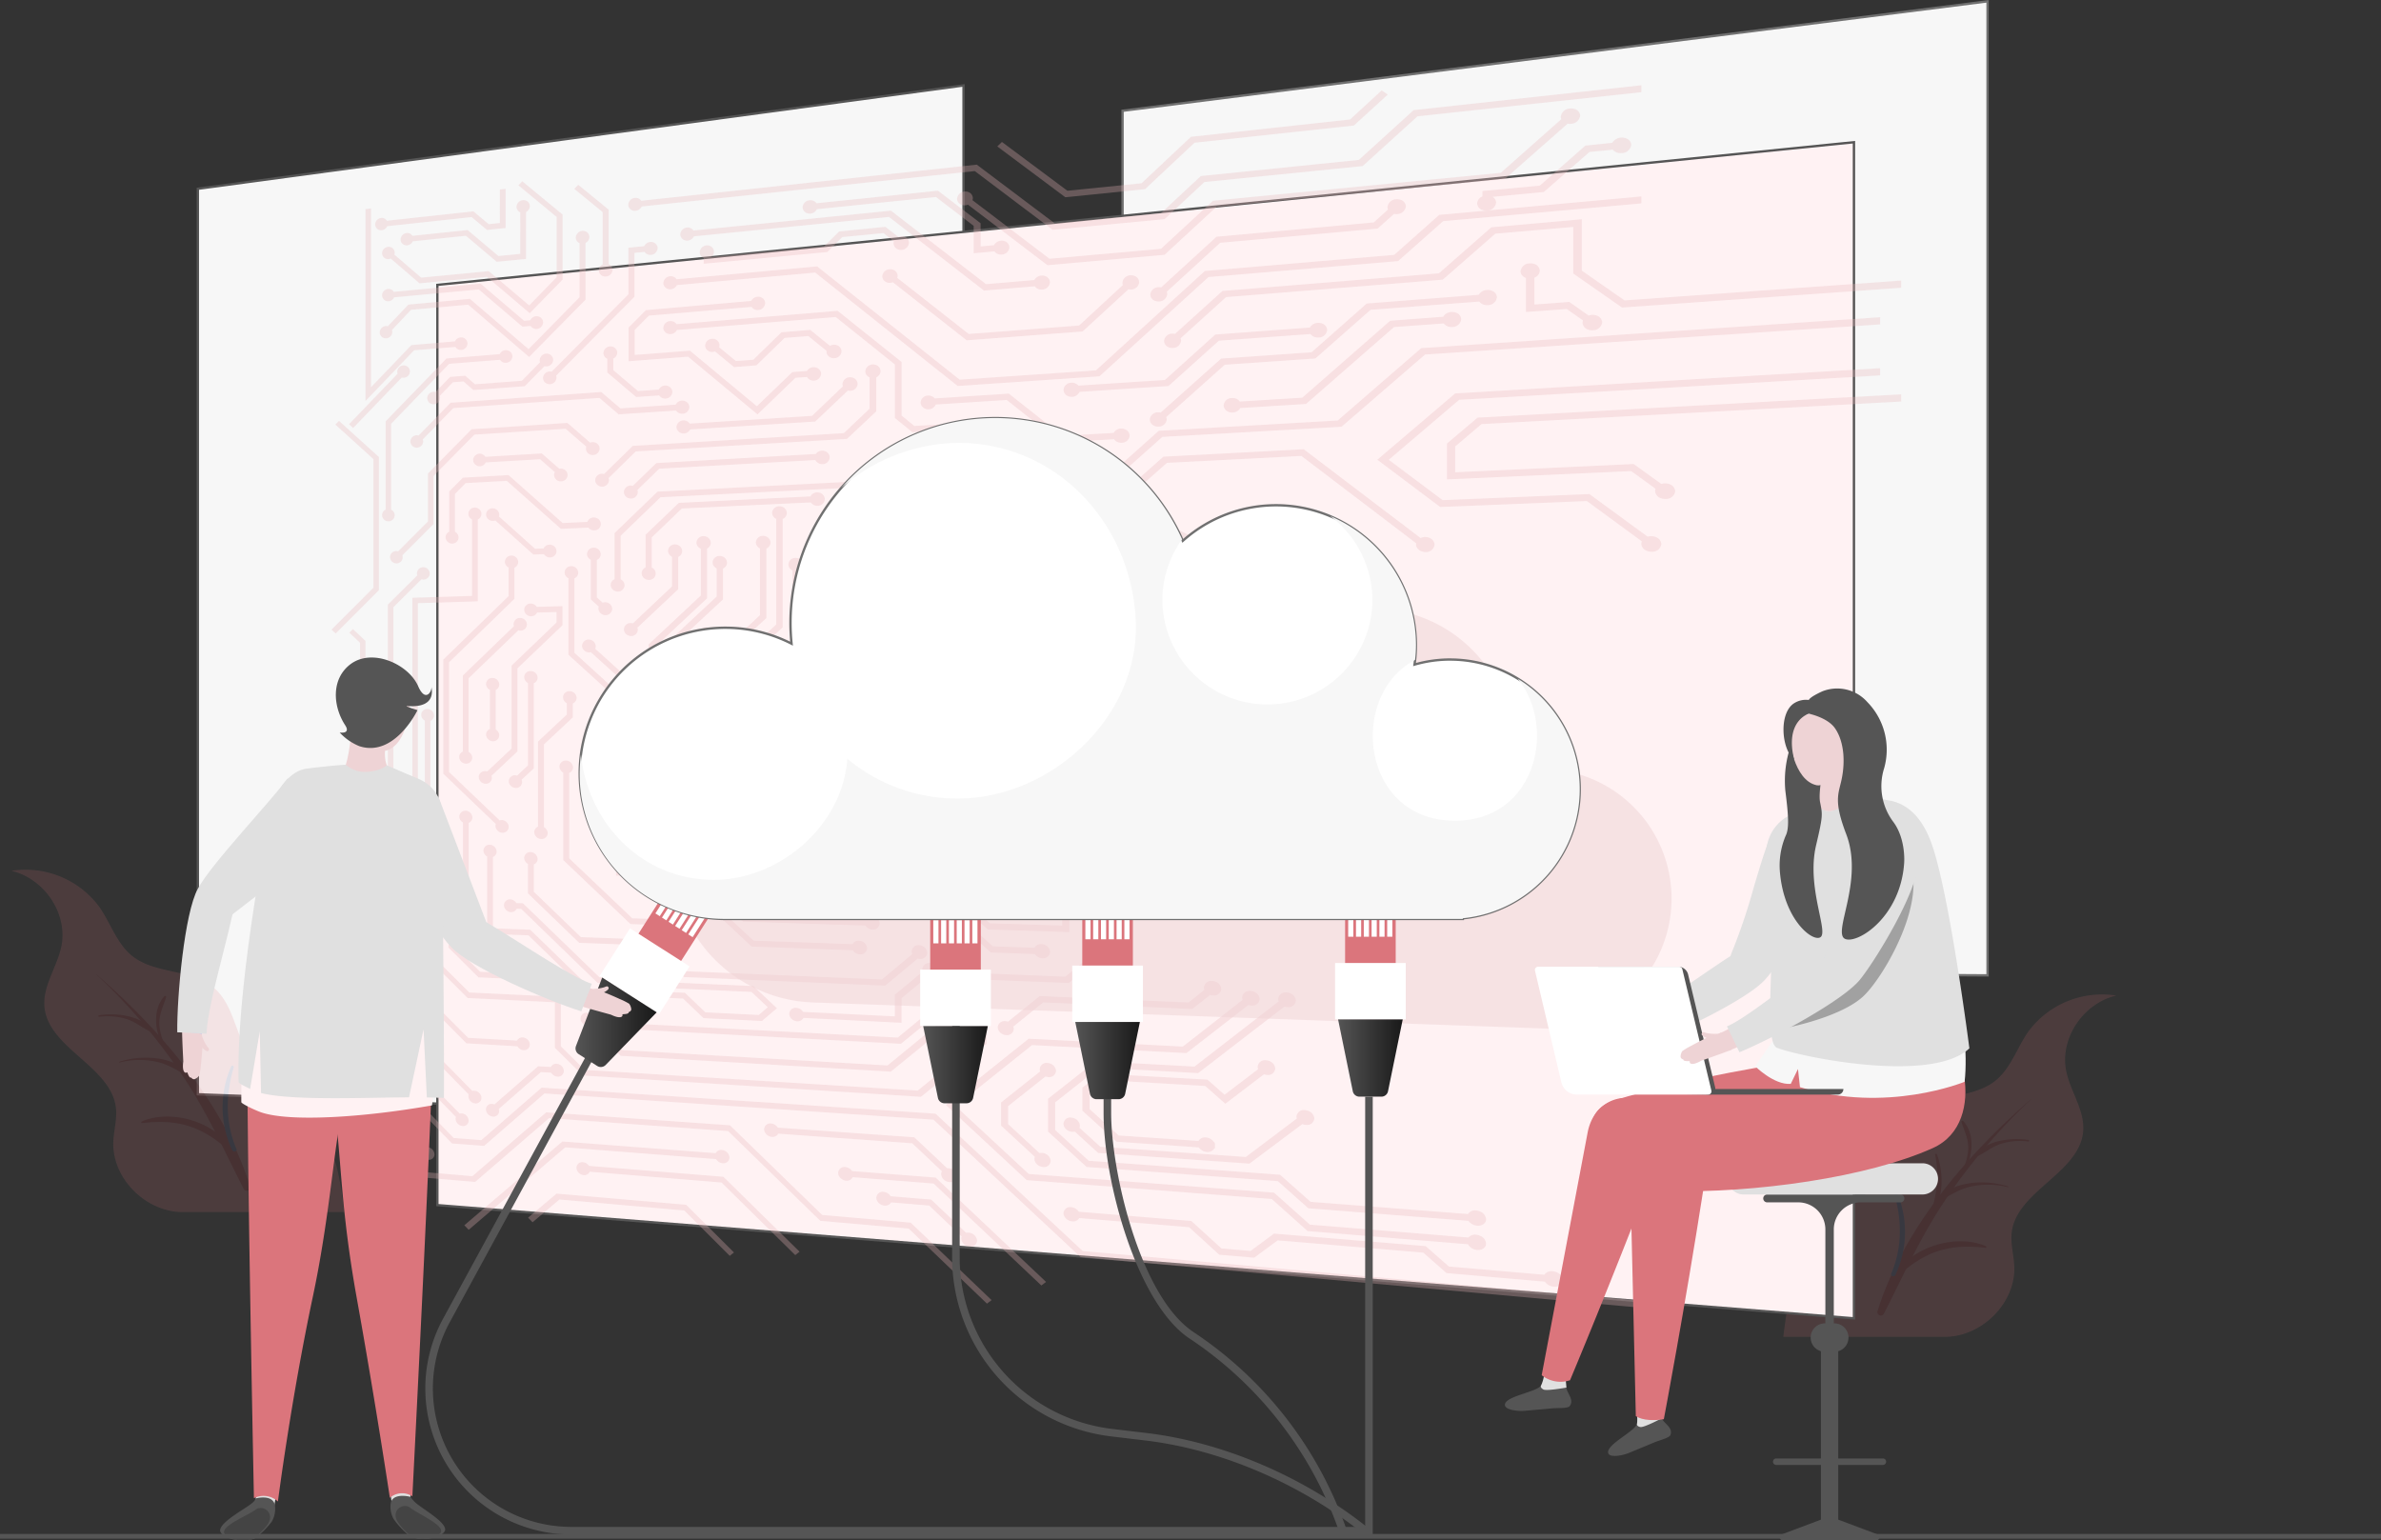 <svg xmlns="http://www.w3.org/2000/svg" xmlns:xlink="http://www.w3.org/1999/xlink" width="508" height="328.66" viewBox="0 0 508 328.66"><rect x="0" y="0" width="508" height="328.66" fill="#333333" stroke="none"/><defs><style>.a,.f,.o{fill:#f7f7f7;}.a,.g,.v{stroke:#555;}.a,.f,.g,.n{stroke-width:0.5px;}.b{opacity:0.15;}.c{fill:#db757c;}.d{fill:#bc2832;}.e{fill:#575a8f;}.f,.n{stroke:#707070;}.g,.u{fill:#fff2f3;}.h{opacity:0.3;}.i{fill:#e6b6ba;}.j,.r{fill:#eed3d5;}.j{opacity:0.5;}.k{fill:#555;}.l,.n{fill:#fff;}.m{fill:url(#a);}.p{fill:#e0e0e0;}.q{fill:#acc7fb;}.s{fill:#a1a1a1;}.t{fill:#444;}.v{fill:none;}</style><linearGradient id="a" y1="0.5" x2="1" y2="0.5" gradientUnits="objectBoundingBox"><stop offset="0" stop-color="#555"/><stop offset="1" stop-color="#191919"/></linearGradient></defs><g transform="translate(-145.5 -1577.716)"><g transform="translate(13438 -461.762)"><path class="a" d="M671.233,514.3l163.356,6.413V299.063L671.233,321.106Z" transform="translate(-13921.516 1758.647)"/><g class="b" transform="translate(-12912.013 2251.645)"><path class="c" d="M365.792,252.057c1.137-9.7,2.641-16.9,9.738-23.864,3.328-3.263,7.725-5.549,10.351-9.361,3.2-4.641,3.451-11.111,7.844-14.731,4.714-3.886,12.274-2.821,17.128-6.544,3.462-2.656,4.731-7.109,7.218-10.637a19.55,19.55,0,0,1,18.736-7.671c-7.073,1.663-12.064,9.181-10.668,16.073.894,4.408,4,8.434,3.621,12.912-.76,8.89-14.21,12.694-15.247,21.558-.283,2.414.451,4.825.551,7.252.313,7.54-6.493,14.681-14.311,15.014Z" transform="translate(-365.792 -179.002)"/><g transform="translate(20.039 22.352)"><path class="d" d="M416.012,198.414a124.841,124.841,0,0,0-18.573,21.86c-5.119,7.663-8.725,15.8-12.877,23.932a.747.747,0,0,1-1.361-.553c5.448-17.458,18.943-33.3,32.786-45.264.016-.014.04.009.024.024Z" transform="translate(-383.17 -198.385)"/></g><g transform="translate(41.058 30.866)"><path class="d" d="M412.618,206.288a13.977,13.977,0,0,0-5.766.467c-1.957.6-3.29,1.835-5.082,2.658-.2.091-.481-.11-.332-.321,2.2-3.13,7.71-3.694,11.226-3.133a.167.167,0,0,1-.046.329Z" transform="translate(-401.397 -205.768)"/></g><g transform="translate(32.763 40.109)"><path class="d" d="M409.378,214.815a17.335,17.335,0,0,0-8.109-.1c-2.449.585-4.35,1.908-6.523,3.036a.357.357,0,0,1-.441-.551c3.629-3.781,10.371-4.088,15.119-2.547a.084.084,0,0,1-.046.161Z" transform="translate(-394.203 -213.784)"/></g><g transform="translate(24.4 52.668)"><path class="d" d="M405.689,226.08c-7.453-.875-12.386.568-18.013,5.4-.336.287-.927-.087-.654-.486,3.66-5.343,12.694-7.92,18.763-5.253a.184.184,0,0,1-.1.343Z" transform="translate(-386.951 -224.675)"/></g><g transform="translate(37.134 26.94)"><path class="d" d="M399.231,202.427c3,3.173,1.9,9.46-1,12.343-.108.107-.3-.033-.218-.163a11.446,11.446,0,0,0,2.295-6.177c.065-2.174-.812-3.8-1.455-5.791a.226.226,0,0,1,.376-.212Z" transform="translate(-397.994 -202.364)"/></g><g transform="translate(31.267 33.988)"><path class="d" d="M394.411,208.616c1.534,4.1,1.367,9.541-1.115,13.282-.123.186-.451.071-.379-.155,1.443-4.565,2.086-8.25,1.093-13.02a.208.208,0,0,1,.4-.107Z" transform="translate(-392.906 -208.475)"/></g><g transform="translate(22.976 41.819)"><path class="e" d="M386.856,215.41a21.528,21.528,0,0,1-.2,17.866c-.229.525-1.129.3-.9-.24,2.419-5.762,2.287-11.492.565-17.407-.087-.3.4-.519.538-.219Z" transform="translate(-385.716 -215.267)"/></g></g><g class="b" transform="translate(-13290.065 2225.031)"><path class="c" d="M436.807,252.057c-1.137-9.7-2.641-16.9-9.738-23.864-3.328-3.263-7.725-5.549-10.351-9.361-3.2-4.641-3.451-11.111-7.844-14.732-4.714-3.886-12.274-2.821-17.128-6.544-3.462-2.656-4.731-7.109-7.218-10.637a19.55,19.55,0,0,0-18.736-7.671c7.073,1.663,12.064,9.181,10.668,16.073-.894,4.408-4,8.434-3.621,12.912.76,8.89,14.21,12.694,15.247,21.558.283,2.414-.451,4.825-.551,7.252-.312,7.54,6.493,14.681,14.311,15.014Z" transform="translate(-365.792 -179.002)"/><g transform="translate(18.128 22.352)"><path class="d" d="M383.175,198.414a124.842,124.842,0,0,1,18.573,21.86c5.119,7.663,8.725,15.8,12.877,23.933a.747.747,0,0,0,1.361-.553c-5.448-17.458-18.943-33.3-32.787-45.264-.016-.014-.04.009-.024.024Z" transform="translate(-383.17 -198.385)"/></g><g transform="translate(18.566 30.866)"><path class="d" d="M401.566,206.288a13.977,13.977,0,0,1,5.766.467c1.957.6,3.29,1.835,5.082,2.658.2.091.481-.11.332-.321-2.2-3.13-7.71-3.694-11.226-3.133a.167.167,0,0,0,.046.329Z" transform="translate(-401.397 -205.768)"/></g><g transform="translate(22.97 40.109)"><path class="d" d="M394.31,214.815a17.336,17.336,0,0,1,8.109-.1c2.449.585,4.35,1.908,6.523,3.036a.357.357,0,0,0,.441-.551c-3.629-3.781-10.371-4.088-15.119-2.547a.084.084,0,0,0,.046.161Z" transform="translate(-394.203 -213.784)"/></g><g transform="translate(27.69 52.668)"><path class="d" d="M387.139,226.08c7.453-.875,12.386.568,18.013,5.4.336.287.927-.087.654-.486-3.66-5.343-12.694-7.92-18.763-5.253a.184.184,0,0,0,.1.343Z" transform="translate(-386.951 -224.675)"/></g><g transform="translate(30.862 26.941)"><path class="d" d="M399.776,202.427c-3,3.173-1.9,9.46,1,12.343.108.107.3-.033.218-.163a11.446,11.446,0,0,1-2.295-6.177c-.065-2.174.812-3.8,1.455-5.791a.226.226,0,0,0-.376-.212Z" transform="translate(-397.994 -202.364)"/></g><g transform="translate(37.256 33.988)"><path class="d" d="M393.893,208.616c-1.534,4.1-1.366,9.541,1.115,13.282.123.186.451.072.379-.154-1.443-4.565-2.086-8.25-1.093-13.02a.208.208,0,0,0-.4-.107Z" transform="translate(-392.906 -208.475)"/></g><g transform="translate(45.053 41.819)"><path class="e" d="M387.563,215.41a21.528,21.528,0,0,0,.2,17.866c.229.525,1.129.3.9-.24-2.419-5.762-2.287-11.492-.565-17.407.087-.3-.4-.519-.538-.219Z" transform="translate(-385.716 -215.267)"/></g></g><path class="f" d="M932.34,486.472l184.552,1.11V279.762L932.34,303.117Z" transform="translate(-13985.334 1760)"/><path class="g" d="M718.111,550.589l302.236,24.157V323.808L860.793,339.876,718.111,354.245Z" transform="translate(-13917.297 1746.011)"/><g class="h" transform="translate(-13221.769 2057.659)"><g transform="translate(0 0)"><path class="i" d="M791.843,649.03,772.162,629.9l-39.208-2.768L717.2,640.752l-25.468-2.164v1.169l26.053,2.225,15.77-13.611,38.212,2.759,19.668,19.148,18.867,1.657,16.69,16.008.988-.748-17.257-16.527Z" transform="translate(-687.15 -407.981)"/><path class="i" d="M816.017,623.99l-84.044-5.549-12.862,11.2-5.9-.459-11.853-12.2-9.623-.643v1.17l9.278.63,11.846,12.206,6.842.52,12.875-11.192,83.019,5.595,31.38,29.332,119.636,10.8V663.92L847.421,653.3Z" transform="translate(-687.15 -404.556)"/><path class="i" d="M933.664,321.926l-33.711,3.437-8.5,7.924-22.68,2.165-16.621-12.515-71.6,7.7a1.371,1.371,0,0,0-.615-.507,1.5,1.5,0,0,0-.742-.1,1.548,1.548,0,0,0-1.4,1.45,1.252,1.252,0,0,0,.225.714,1.4,1.4,0,0,0,.6.487,1.5,1.5,0,0,0,.74.106,1.622,1.622,0,0,0,1.29-.917l71.073-7.562,16.609,12.531,23.883-2.275,8.511-7.92,33.754-3.4,11.71-10.624,47.754-5.142v-1.481L945.357,311.3Z" transform="translate(-714.481 -305.988)"/><path class="i" d="M944.7,353.23l-40.4,3.439-23.234,21.2-29.083,1.991-30.415-24.171-30,2.748a1.418,1.418,0,0,0-.631-.53,1.57,1.57,0,0,0-2.175,1.322,1.262,1.262,0,0,0,.229.722,1.439,1.439,0,0,0,.61.5,1.545,1.545,0,0,0,.751.117,1.59,1.59,0,0,0,1.3-.891L821.162,357l30.394,24.2,30.251-2.06,23.264-21.182,40.448-3.4,9.621-8.529,42.286-3.787v-1.481l-43.12,3.934Z" transform="translate(-717.966 -317.032)"/><path class="i" d="M827.435,393.433a1.744,1.744,0,0,0-.812-.135,1.592,1.592,0,0,0-1.535,1.469,1.3,1.3,0,0,0,.24.747,1.555,1.555,0,0,0,.659.534l.016.007v6.673l-5.5,5.218-45.018,2.719-6.144,6.009a1.5,1.5,0,0,0-.5-.057,1.434,1.434,0,0,0-1.384,1.365,1.4,1.4,0,0,0,.817,1.237,1.513,1.513,0,0,0,.731.145A1.434,1.434,0,0,0,770.388,418a1.249,1.249,0,0,0-.086-.454l5.8-5.7,45.07-2.672,6.251-5.877V396.03a1.475,1.475,0,0,0,.918-1.311A1.437,1.437,0,0,0,827.435,393.433Z" transform="translate(-711.198 -333.716)"/><path class="i" d="M853.858,399.784a1.822,1.822,0,0,0-.839-.145,1.719,1.719,0,0,0-1.451.9l-9.242.56-2.732-2.213V387.448L825.947,376.53l-34.377,2.852a1.431,1.431,0,0,0-.631-.536,1.551,1.551,0,0,0-.754-.124,1.517,1.517,0,0,0-1.421,1.426,1.273,1.273,0,0,0,.229.724,1.445,1.445,0,0,0,.61.5,1.549,1.549,0,0,0,.751.125,1.571,1.571,0,0,0,1.3-.881l33.882-2.771,12.62,10.114v11.428l3.748,3.041,9.758-.579a1.606,1.606,0,0,0,.7.579,1.828,1.828,0,0,0,.842.147A1.613,1.613,0,0,0,854.8,401.1,1.482,1.482,0,0,0,853.858,399.784Z" transform="translate(-717.966 -328.392)"/><path class="i" d="M871.959,359.181a1.889,1.889,0,0,0-.864-.126,1.825,1.825,0,0,0-1.49.957l-10.309.882L839,345.2l-42.123,4.243a1.393,1.393,0,0,0-.635-.526,1.543,1.543,0,0,0-.759-.11,1.561,1.561,0,0,0-1.43,1.456,1.259,1.259,0,0,0,.23.723,1.419,1.419,0,0,0,.614.495,1.542,1.542,0,0,0,.756.113,1.615,1.615,0,0,0,1.31-.907l41.62-4.145,20.278,15.715,10.839-.914a1.6,1.6,0,0,0,.721.568,1.894,1.894,0,0,0,.865.127,1.7,1.7,0,0,0,1.638-1.542A1.455,1.455,0,0,0,871.959,359.181Z" transform="translate(-719.646 -318.441)"/><path class="i" d="M1012.391,313.386a2.445,2.445,0,0,0-1.037-.109,2.039,2.039,0,0,0-1.961,1.742,1.228,1.228,0,0,0,.121.531L996.6,326.985l-61.4,5.964L924.1,343.207l-23.78,2.12-16.441-12.5a1.31,1.31,0,0,0,.083-.452,1.407,1.407,0,0,0-.94-1.279,1.8,1.8,0,0,0-.839-.11,1.7,1.7,0,0,0-1.589,1.544,1.277,1.277,0,0,0,.255.76,1.549,1.549,0,0,0,.683.518,1.787,1.787,0,0,0,.839.112,1.916,1.916,0,0,0,.543-.138L899.88,346.7l24.982-2.221,11.1-10.252,61.483-5.9,13.427-11.822a2.46,2.46,0,0,0,.71.028,2.037,2.037,0,0,0,1.965-1.743A1.559,1.559,0,0,0,1012.391,313.386Z" transform="translate(-747.131 -308.299)"/><path class="i" d="M1013.782,370.151a2.357,2.357,0,0,0-1.007-.138,2.144,2.144,0,0,0-1.742,1.029L987.145,372.9l-11.77,10.393-19.3,1.355-12.909,11.522a2.034,2.034,0,0,0-.615-.057,1.707,1.707,0,0,0-1.7,1.533,1.536,1.536,0,0,0,1,1.361,2.03,2.03,0,0,0,.9.151,1.707,1.707,0,0,0,1.707-1.533,1.253,1.253,0,0,0-.106-.5l12.5-11.17,19.324-1.335,11.784-10.387,23.187-1.752a1.847,1.847,0,0,0,.842.616,2.38,2.38,0,0,0,1.011.14,1.922,1.922,0,0,0,1.912-1.662A1.593,1.593,0,0,0,1013.782,370.151Z" transform="translate(-766.268 -326.32)"/><path class="i" d="M927.413,400.561l-38.184,2.2-7.959,7.116-24.037,1.237-6.591-5.3L833.1,406.825l-7.143,6.673L782.3,415.737l-9.168,8.843v9.847a1.336,1.336,0,0,0-.83,1.213,1.442,1.442,0,0,0,.822,1.258,1.553,1.553,0,0,0,.736.16,1.4,1.4,0,0,0,1.4-1.342,1.436,1.436,0,0,0-.818-1.256l-.016-.007v-9.3l8.507-8.224,43.71-2.192,7.151-6.67,16.425-.906,6.584,5.3,25.222-1.291,7.969-7.113,38.232-2.161,17.836-15.422,97.084-6.413v-1.539l-97.914,6.6Z" transform="translate(-712.737 -329.026)"/><path class="i" d="M1011.988,413.992l13.407,10.079,31.3-1.262,11.735,8.6a1.259,1.259,0,0,0-.114.523,1.73,1.73,0,0,0,1.187,1.5,2.606,2.606,0,0,0,1.063.187,1.911,1.911,0,0,0,2.019-1.626,1.733,1.733,0,0,0-1.192-1.505,2.607,2.607,0,0,0-1.724-.074l-12.44-9.1-31.324,1.3-11.476-8.611,15.018-12.8L1119.263,396v-1.539l-90.66,5.382Z" transform="translate(-788.861 -334.085)"/><path class="i" d="M911.03,364.948a1.973,1.973,0,0,0-.891-.126,1.746,1.746,0,0,0-1.687,1.567,1.242,1.242,0,0,0,.1.5l-9.337,8.639-23.561,1.808-15.245-11.967a1.257,1.257,0,0,0,.082-.445,1.411,1.411,0,0,0-.915-1.274,1.743,1.743,0,0,0-.816-.121,1.635,1.635,0,0,0-1.545,1.5,1.289,1.289,0,0,0,.247.752,1.551,1.551,0,0,0,.664.52,1.745,1.745,0,0,0,.817.123,1.824,1.824,0,0,0,.528-.129l15.753,12.39,24.73-1.89,9.772-8.988a1.959,1.959,0,0,0,.61.044,1.745,1.745,0,0,0,1.69-1.566A1.482,1.482,0,0,0,911.03,364.948Z" transform="translate(-739.707 -324.259)"/><path class="i" d="M738.593,472.709a1.465,1.465,0,0,0-.709-.161,1.352,1.352,0,0,0-1.341,1.306,1.256,1.256,0,0,0,.083.448l-10.908,10.53v16.233a1.239,1.239,0,0,0-.782,1.15,1.462,1.462,0,0,0,.774,1.247,1.444,1.444,0,0,0,.693.179,1.287,1.287,0,0,0,1.316-1.256,1.457,1.457,0,0,0-.772-1.246l-.014-.007V485.421l10.625-10.237a1.444,1.444,0,0,0,.485.072,1.351,1.351,0,0,0,1.343-1.305A1.43,1.43,0,0,0,738.593,472.709Z" transform="translate(-697.695 -358.886)"/><path class="i" d="M745.792,489.32a1.494,1.494,0,0,0-.712-.17,1.3,1.3,0,0,0-1.137,2.006,1.506,1.506,0,0,0,.579.535l.014.008v17.588l-2.321,2.17a1.432,1.432,0,0,0-.438-.072,1.3,1.3,0,0,0-1.338,1.262,1.484,1.484,0,0,0,.79,1.265,1.5,1.5,0,0,0,.706.185,1.268,1.268,0,0,0,1.243-1.757l2.6-2.432V491.751a1.282,1.282,0,0,0,.807-1.179A1.451,1.451,0,0,0,745.792,489.32Z" transform="translate(-702.618 -364.159)"/><path class="i" d="M735.159,453.2a1.443,1.443,0,0,0-.706-.153,1.368,1.368,0,0,0-1.335,1.32,1.319,1.319,0,0,0,.207.7,1.453,1.453,0,0,0,.573.52l.014.006v6.1l-13.926,13.54v24.378l11.192,10.714a1.16,1.16,0,0,0-.071.4,1.529,1.529,0,0,0,1.489,1.459,1.279,1.279,0,0,0,1.334-1.247,1.525,1.525,0,0,0-1.492-1.458,1.368,1.368,0,0,0-.455.07l-10.791-10.317V475.824l13.958-13.549v-6.656a1.313,1.313,0,0,0,.8-1.192A1.4,1.4,0,0,0,735.159,453.2Z" transform="translate(-696.123 -352.692)"/><path class="i" d="M719.713,438.185a1.416,1.416,0,0,0-.7-.145,1.37,1.37,0,0,0-1.316,1.323,1.3,1.3,0,0,0,.205.7,1.424,1.424,0,0,0,.566.51l.013.006v16.307l-12.737.4v39.483l-9.015,8.6v14.561a1.174,1.174,0,0,0-.753,1.105,1.488,1.488,0,0,0,.745,1.246,1.4,1.4,0,0,0,.667.2,1.207,1.207,0,0,0,1.265-1.2,1.479,1.479,0,0,0-.741-1.243l-.014-.008V505.982l9.036-8.6V458.437l12.766-.392V440.588a1.32,1.32,0,0,0,.787-1.191A1.378,1.378,0,0,0,719.713,438.185Z" transform="translate(-688.499 -347.927)"/><path class="i" d="M721.7,604.748a1.538,1.538,0,0,0-.7-.226,1.369,1.369,0,0,0-.45.045l-16.367-16.622V573a1.17,1.17,0,0,0,.762-1.107,1.509,1.509,0,0,0-.754-1.258,1.424,1.424,0,0,0-.673-.2,1.2,1.2,0,0,0-1.274,1.191,1.4,1.4,0,0,0,.2.7,1.569,1.569,0,0,0,.547.549l.013.007v15.371l16.751,17.036a1.164,1.164,0,0,0-.069.4,1.593,1.593,0,0,0,.777,1.3,1.558,1.558,0,0,0,.7.227,1.19,1.19,0,0,0,1.318-1.169A1.592,1.592,0,0,0,721.7,604.748Z" transform="translate(-690.49 -389.975)"/><path class="i" d="M784.246,550.607a1.669,1.669,0,0,0-.757-.21,1.375,1.375,0,0,0-1.307.734L771.82,550.8l-13.46-12.792V519.767a1.263,1.263,0,0,0,.817-1.174,1.49,1.49,0,0,0-.808-1.275,1.536,1.536,0,0,0-.721-.183,1.325,1.325,0,0,0-1.366,1.279,1.365,1.365,0,0,0,.214.722,1.57,1.57,0,0,0,.586.549l.014.007v18.675l14.346,13.656,10.826.359a1.7,1.7,0,0,0,.633.611,1.676,1.676,0,0,0,.758.212,1.326,1.326,0,0,0,1.435-1.267A1.581,1.581,0,0,0,784.246,550.607Z" transform="translate(-707.65 -373.047)"/><path class="i" d="M830.323,565.85a1.907,1.907,0,0,0-.826-.225,1.417,1.417,0,0,0-1.561,1.315,1.354,1.354,0,0,0,.132.572l-6.479,5.434-41.848-1.758-7.072-6.723-15.3-.553-10.055-9.689v-5.837a1.226,1.226,0,0,0,.807-1.15,1.555,1.555,0,0,0-1.509-1.476,1.281,1.281,0,0,0-1.346,1.245,1.383,1.383,0,0,0,.209.721,1.591,1.591,0,0,0,.579.555l.014.008v6.285L757,565.124l15.285.569,7.068,6.729,42.919,1.83,6.939-5.772a1.832,1.832,0,0,0,.469.081,1.416,1.416,0,0,0,1.566-1.315A1.659,1.659,0,0,0,830.323,565.85Z" transform="translate(-704.152 -382.138)"/><path class="i" d="M824.215,531.2a1.844,1.844,0,0,0-.811-.218,1.483,1.483,0,0,0-1.4.76l-25.664-.794-26.725-24.84V483.6l-9.633-8.755V458.965a1.326,1.326,0,0,0,.818-1.205,1.422,1.422,0,0,0-.81-1.245,1.5,1.5,0,0,0-.723-.156,1.389,1.389,0,0,0-1.368,1.333,1.328,1.328,0,0,0,.214.714,1.489,1.489,0,0,0,.588.527l.014.006v16.324l9.61,8.748v22.48L795.943,532.2l26.15.838a1.8,1.8,0,0,0,.679.633,1.841,1.841,0,0,0,.813.22,1.4,1.4,0,0,0,1.539-1.312A1.634,1.634,0,0,0,824.215,531.2Z" transform="translate(-708.163 -353.745)"/><path class="i" d="M813.029,490.145a1.724,1.724,0,0,0-.783-.187,1.491,1.491,0,0,0-1.356.793l-25.4.059V470.666l11.148-10.421V449.613a1.356,1.356,0,0,0,.794-1.207,1.45,1.45,0,0,0-.853-1.273,1.6,1.6,0,0,0-.762-.156,1.456,1.456,0,0,0-1.44,1.375,1.317,1.317,0,0,0,.227.733,1.55,1.55,0,0,0,.617.536c.028.013.055.025.083.036v9.99l-11.122,10.416v21.992l26.794-.032a1.658,1.658,0,0,0,.656.6,1.722,1.722,0,0,0,.787.19,1.422,1.422,0,0,0,1.486-1.34A1.545,1.545,0,0,0,813.029,490.145Z" transform="translate(-716.512 -350.765)"/><path class="i" d="M792.552,540.706l-15.511-14.333V517.29l22.483.16,6.318-5.57v-10.7l-7.289-6.4-21.213.256a1.588,1.588,0,0,0-.635-.583,1.632,1.632,0,0,0-.76-.177,1.4,1.4,0,0,0-1.432,1.329,1.352,1.352,0,0,0,.23.743,1.626,1.626,0,0,0,1.371.729,1.449,1.449,0,0,0,1.31-.79l20.726-.227,6.295,5.538v9.623l-5.585,4.966-23.148-.16v10.72l16.442,15.214,35.258,1.054,5.19,4.661v11.68l-11.7,9.633-57.845-3.045L742.5,545.97l-7.957-.278V530.447a1.218,1.218,0,0,0,.794-1.142,1.5,1.5,0,0,0-.785-1.27,1.48,1.48,0,0,0-.7-.192,1.267,1.267,0,0,0-1.325,1.237,1.373,1.373,0,0,0,.207.714,1.567,1.567,0,0,0,.568.551l.014.008v16.5l8.819.319,20.541,19.992,58.913,3.146,12.476-10.215V547.31l-6.234-5.589Z" transform="translate(-700.107 -365.788)"/><path class="i" d="M862.323,473.731a1.851,1.851,0,0,0-.826-.182,1.794,1.794,0,0,0-.535.09l-14.829-12.678V440.9a1.42,1.42,0,0,0,.91-1.281,1.481,1.481,0,0,0-.9-1.3,1.747,1.747,0,0,0-.8-.156,1.528,1.528,0,0,0-1.52,1.422,1.336,1.336,0,0,0,.237.75,1.618,1.618,0,0,0,.653.549l.016.007v20.522L860.015,474.5a1.214,1.214,0,0,0-.082.44,1.559,1.559,0,0,0,.923,1.349,1.84,1.84,0,0,0,.826.186,1.507,1.507,0,0,0,1.568-1.395A1.56,1.56,0,0,0,862.323,473.731Z" transform="translate(-735.451 -347.964)"/><path class="i" d="M866.274,492.189a1.886,1.886,0,0,0-.839-.194,1.6,1.6,0,0,0-1.451.82l-11.718.027L830.13,473.587v-17.1a1.39,1.39,0,0,0,.893-1.26,1.483,1.483,0,0,0-.884-1.3,1.683,1.683,0,0,0-.788-.161,1.488,1.488,0,0,0-1.492,1.393,1.337,1.337,0,0,0,.233.745,1.6,1.6,0,0,0,.641.549l.015.008v17.557l23.1,20.128,12.233-.014a1.752,1.752,0,0,0,.7.62,1.9,1.9,0,0,0,.842.2,1.5,1.5,0,0,0,1.591-1.387A1.594,1.594,0,0,0,866.274,492.189Z" transform="translate(-730.382 -352.921)"/><path class="i" d="M885.3,498.48l-.016-.008V480.181l-24.867-20.906a1.234,1.234,0,0,0,.082-.441,1.513,1.513,0,0,0-.915-1.324,1.782,1.782,0,0,0-.817-.167,1.527,1.527,0,0,0-1.546,1.415,1.342,1.342,0,0,0,.248.766,1.678,1.678,0,0,0,.664.558,1.788,1.788,0,0,0,.815.168,1.751,1.751,0,0,0,.529-.1l24.31,20.472v17.77a1.381,1.381,0,0,0-.964,1.273,1.618,1.618,0,0,0,.954,1.387,1.959,1.959,0,0,0,.853.2,1.517,1.517,0,0,0,1.619-1.392A1.608,1.608,0,0,0,885.3,498.48Z" transform="translate(-739.707 -354.058)"/><path class="i" d="M873.714,474.76a1.924,1.924,0,0,0-.86-.179,1.573,1.573,0,0,0-1.631,1.437,1.379,1.379,0,0,0,.254.782,1.767,1.767,0,0,0,.7.583l.017.008v50.164l-16.116-14.076-44.394-.412-6.249,5.549a1.647,1.647,0,0,0-.526-.095,1.364,1.364,0,0,0-1.448,1.3,1.388,1.388,0,0,0,.232.754,1.711,1.711,0,0,0,.622.571,1.686,1.686,0,0,0,.765.2,1.365,1.365,0,0,0,1.451-1.3,1.312,1.312,0,0,0-.089-.469l5.893-5.257,43.314.471L873.7,530.584V477.437a1.437,1.437,0,0,0,.975-1.306A1.572,1.572,0,0,0,873.714,474.76Z" transform="translate(-722.634 -359.532)"/><path class="i" d="M886.307,486.594a1.971,1.971,0,0,0-.869-.186,1.574,1.574,0,0,0-1.648,1.434,1.376,1.376,0,0,0,.257.787,1.792,1.792,0,0,0,.707.591l.017.008v53.361l-15.422-.477L855.009,529.36l-28.95-.588a1.725,1.725,0,0,0-.657-.613,1.746,1.746,0,0,0-.787-.205,1.367,1.367,0,0,0-1.484,1.305,1.4,1.4,0,0,0,.238.764,1.735,1.735,0,0,0,.637.581,1.76,1.76,0,0,0,.785.207,1.447,1.447,0,0,0,1.356-.763l28.441.61,14.328,12.764,17.382.557V489.284a1.432,1.432,0,0,0,.986-1.306A1.6,1.6,0,0,0,886.307,486.594Z" transform="translate(-728.881 -363.288)"/><path class="i" d="M857.813,534.462a2.038,2.038,0,0,0-.879-.211,1.537,1.537,0,0,0-1.665,1.4,1.416,1.416,0,0,0,.26.8,1.883,1.883,0,0,0,.715.613l.017.008v27.115l-5.544,4.507-18.258-.731v14.312l-13.228,10.717-71.049-4.419-5.092-5.035V573l-19.514-.938-7.765-7.738V541.829a1.2,1.2,0,0,0,.772-1.129,1.485,1.485,0,0,0-.766-1.254,1.443,1.443,0,0,0-.684-.189,1.245,1.245,0,0,0-1.293,1.224,1.374,1.374,0,0,0,.2.7,1.539,1.539,0,0,0,.554.542l.014.008V564.65l8.61,8.591,18.608.915v9.69l5.981,5.924,72.115,4.546,14.015-11.3V569.34l17.509.7,6.353-5.116V537.166a1.39,1.39,0,0,0,1-1.286A1.663,1.663,0,0,0,857.813,534.462Z" transform="translate(-694.171 -378.483)"/><path class="i" d="M782.251,638.306a1.776,1.776,0,0,0-.766-.246,1.327,1.327,0,0,0-1.325.68l-32.7-2.487L726.544,654.12l.929.97L748.064,637.5l32.182,2.5a1.829,1.829,0,0,0,.642.643,1.777,1.777,0,0,0,.768.248,1.273,1.273,0,0,0,1.454-1.211A1.684,1.684,0,0,0,782.251,638.306Z" transform="translate(-698.206 -410.879)"/><path class="i" d="M764.264,643.5a1.8,1.8,0,0,0-.561-.547,1.625,1.625,0,0,0-.724-.24,1.213,1.213,0,0,0-1.375,1.174,1.453,1.453,0,0,0,.22.748,1.785,1.785,0,0,0,.59.594,1.634,1.634,0,0,0,.727.244,1.236,1.236,0,0,0,1.288-.731l28.125,2.309,15.727,15.486.921-.73-16.256-15.982Z" transform="translate(-709.34 -412.927)"/><path class="i" d="M991.237,641.484a2.587,2.587,0,0,0-1.005-.3,1.873,1.873,0,0,0-1.63.6l-33.833-2.743-7.656-6.83-52.324-3.98L879.2,613.766l16.284-13.048,32.931,1.714,13.229-10.265a2.232,2.232,0,0,0,.636.124,1.553,1.553,0,0,0,1.764-1.381,1.777,1.777,0,0,0-1.041-1.49,2.254,2.254,0,0,0-.93-.246,1.552,1.552,0,0,0-1.76,1.381,1.332,1.332,0,0,0,.11.521l-12.773,9.968-32.889-1.674-17.654,14.136,17.239,16.029,52.285,4.036,7.648,6.836,34.228,2.814a2.24,2.24,0,0,0,.94.919,2.594,2.594,0,0,0,1,.3c1.049.087,1.905-.521,1.905-1.358A1.948,1.948,0,0,0,991.237,641.484Z" transform="translate(-746.025 -395.926)"/><path class="i" d="M1001.379,636.45a2.6,2.6,0,0,0-1.005-.291,1.8,1.8,0,0,0-1.735.76l-33.574-2.59-6.521-5.791-40.821-2.975L910.563,619v-5.912l9.377-7.4,21.12,1.163,18.423-14.2a2.263,2.263,0,0,0,.645.125,1.569,1.569,0,0,0,1.787-1.389,1.789,1.789,0,0,0-1.056-1.5,2.279,2.279,0,0,0-.942-.246,1.567,1.567,0,0,0-1.78,1.389,1.326,1.326,0,0,0,.11.523L940.292,605.46,919.2,604.323l-10.156,7.994v7.009l8.23,7.55,40.79,3.019,6.516,5.8,34.171,2.675a2.311,2.311,0,0,0,.84.745,2.6,2.6,0,0,0,1.007.294c1.05.083,1.905-.529,1.905-1.365A1.94,1.94,0,0,0,1001.379,636.45Z" transform="translate(-756.167 -396.074)"/><path class="i" d="M752.549,652.547l-6.072,5.13.953.981,5.724-4.858,26.648,2.348,9.7,9.67.9-.722-10.208-10.164Z" transform="translate(-704.536 -416.054)"/><path class="i" d="M784.924,537.039l-12.147-.276v-6.251l-5.394-5.054V505.407l-1.278.007v20.418l5.381,5.05v7.085l13.052.311L800.411,553.1l23.435.861v-1.292l-23.039-.821Z" transform="translate(-710.77 -369.323)"/><path class="i" d="M755.732,500.88l-6.146,5.763v19.379l1.254.021V507.259l6.16-5.766v-4.626l-1.268.013Z" transform="translate(-705.524 -366.61)"/><path class="i" d="M968.439,313.809l-33.948,3.7-10.545,9.91-15.816,1.6-13.967-10.411-.992.958,14.513,10.839,17.015-1.723,10.557-9.906,33.992-3.669,7.241-6.606-1.3-.9Z" transform="translate(-751.125 -306.502)"/><path class="i" d="M969.055,380.434a2.166,2.166,0,0,0-.952-.139,2,2,0,0,0-1.643.991l-20.2,1.5-10.744,9.683-18.471,1.217a1.742,1.742,0,0,0-.651-.475,1.918,1.918,0,0,0-.868-.142,1.677,1.677,0,0,0-1.651,1.518,1.5,1.5,0,0,0,.975,1.335,1.937,1.937,0,0,0,.871.145,1.767,1.767,0,0,0,1.561-1.052l18.993-1.253,10.757-9.676,19.535-1.411a1.767,1.767,0,0,0,.8.6,2.2,2.2,0,0,0,.954.141,1.821,1.821,0,0,0,1.806-1.6A1.552,1.552,0,0,0,969.055,380.434Z" transform="translate(-757.701 -329.586)"/><path class="i" d="M1073.02,372.829a2.482,2.482,0,0,0-1.043-.144,2.538,2.538,0,0,0-.675.142l-4.14-2.907-7.44.553v-5.729a1.708,1.708,0,0,0,1.157-1.491,1.6,1.6,0,0,0-1.146-1.424,2.392,2.392,0,0,0-1.022-.134,1.954,1.954,0,0,0-1.934,1.681,1.34,1.34,0,0,0,.3.834,1.887,1.887,0,0,0,.831.584l.021.008v7.257l8.7-.638,3.474,2.444a1.288,1.288,0,0,0-.1.5,1.636,1.636,0,0,0,1.165,1.447,2.485,2.485,0,0,0,1.044.147,1.966,1.966,0,0,0,1.978-1.682A1.635,1.635,0,0,0,1073.02,372.829Z" transform="translate(-803.086 -323.678)"/><path class="i" d="M1013.513,377.03a2.333,2.333,0,0,0-1-.141,2.1,2.1,0,0,0-1.72,1.017l-11.32.854-18.753,16.418-13.33.818a1.74,1.74,0,0,0-.774-.6,2.117,2.117,0,0,0-.927-.149,1.749,1.749,0,0,0-1.747,1.558,1.553,1.553,0,0,0,1.031,1.376,2.115,2.115,0,0,0,.923.151,1.905,1.905,0,0,0,1.6-.955l14.022-.866L1000.3,380.1l10.611-.768a1.838,1.838,0,0,0,.833.616,2.317,2.317,0,0,0,1,.143,1.892,1.892,0,0,0,1.89-1.644A1.592,1.592,0,0,0,1013.513,377.03Z" transform="translate(-773.603 -328.504)"/><path class="i" d="M912.8,410.023a1.981,1.981,0,0,0-.889-.152,1.821,1.821,0,0,0-1.535.928l-10.957.626-11.41-9.016-15.8,1.032a1.644,1.644,0,0,0-.623-.471,1.78,1.78,0,0,0-.824-.141,1.607,1.607,0,0,0-1.568,1.476,1.307,1.307,0,0,0,.253.764,1.616,1.616,0,0,0,.674.54,1.8,1.8,0,0,0,.828.143,1.68,1.68,0,0,0,1.479-1.015l15.143-.972,11.4,9.026,11.5-.643a1.7,1.7,0,0,0,.742.6,1.976,1.976,0,0,0,.891.151,1.682,1.682,0,0,0,1.686-1.517A1.53,1.53,0,0,0,912.8,410.023Z" transform="translate(-743.51 -336.611)"/><path class="i" d="M1034.445,358.865v-10.97l-19.305,1.72-11.193,9.823-46.171,3.755-10.131,9.162a2.073,2.073,0,0,0-.62-.048,1.743,1.743,0,0,0-1.71,1.561,1.512,1.512,0,0,0,1.009,1.35,2.033,2.033,0,0,0,.9.139,1.743,1.743,0,0,0,1.716-1.56,1.249,1.249,0,0,0-.107-.5l9.715-8.8,46.23-3.71,11.206-9.817,16.636-1.443v9.956l10.4,7.246,59.571-4.213v-1.544l-59.033,4.241Z" transform="translate(-767.686 -319.297)"/><path class="i" d="M994.44,341.767a2.251,2.251,0,0,0-.977-.12,1.91,1.91,0,0,0-1.85,1.664,1.235,1.235,0,0,0,.115.519l-3.044,2.754-33.544,3.054L943.322,360.45a1.976,1.976,0,0,0-.616-.043,1.756,1.756,0,0,0-1.7,1.57,1.493,1.493,0,0,0,1.005,1.339,2.014,2.014,0,0,0,.9.132,1.756,1.756,0,0,0,1.707-1.571,1.237,1.237,0,0,0-.106-.5l11.405-10.45L989.5,347.9l3.51-3.129a2.273,2.273,0,0,0,.671.038,1.909,1.909,0,0,0,1.853-1.664A1.536,1.536,0,0,0,994.44,341.767Z" transform="translate(-766.316 -317.31)"/><path class="i" d="M875.466,349.753a1.844,1.844,0,0,0-.851-.119,1.814,1.814,0,0,0-1.471.959l-2.865.265v-4.95l-9.1-6.948-25.909,2.683a1.449,1.449,0,0,0-.665-.535,1.655,1.655,0,0,0-.8-.108,1.626,1.626,0,0,0-1.5,1.5,1.272,1.272,0,0,0,.24.738,1.482,1.482,0,0,0,.646.5,1.651,1.651,0,0,0,.792.111,1.7,1.7,0,0,0,1.372-.936l25.4-2.6,8.049,6.155v5.845l4.44-.405a1.567,1.567,0,0,0,.712.56,1.854,1.854,0,0,0,.853.121,1.7,1.7,0,0,0,1.614-1.542A1.432,1.432,0,0,0,875.466,349.753Z" transform="translate(-731.795 -316.46)"/><path class="i" d="M1074.9,322.492a2.5,2.5,0,0,0-1.053-.115,2.319,2.319,0,0,0-1.819,1.1l-5.734.6-9.718,8.536-12.238,1.151v1.156a1.717,1.717,0,0,0-1.136,1.49,1.561,1.561,0,0,0,1.124,1.4,2.355,2.355,0,0,0,1.008.124,1.957,1.957,0,0,0,1.912-1.69,1.464,1.464,0,0,0-.776-1.236l10.968-1.041,9.732-8.531,4.977-.491a1.868,1.868,0,0,0,.881.608,2.494,2.494,0,0,0,1.056.117,2.054,2.054,0,0,0,2-1.748A1.585,1.585,0,0,0,1074.9,322.492Z" transform="translate(-798.776 -311.189)"/><path class="i" d="M774.762,355.1a1.521,1.521,0,0,0-.747-.111,1.589,1.589,0,0,0-1.289.9l-3.363.332v9.941L752.99,382.67A1.466,1.466,0,0,0,751.141,384a1.352,1.352,0,0,0,.8,1.208,1.467,1.467,0,0,0,2.077-1.25,1.248,1.248,0,0,0-.084-.447l16.727-16.843v-9.346l2.151-.209a1.38,1.38,0,0,0,.624.524,1.517,1.517,0,0,0,.747.113,1.538,1.538,0,0,0,1.415-1.442A1.339,1.339,0,0,0,774.762,355.1Z" transform="translate(-706.017 -321.547)"/><path class="i" d="M830.032,385.787a1.7,1.7,0,0,0-.8-.13,1.762,1.762,0,0,0-.764.24l-4.222-3.41-6.134.51-5.992,5.856-3.732.28-3.568-2.943a1.258,1.258,0,0,0,.076-.43,1.384,1.384,0,0,0-.856-1.243,1.577,1.577,0,0,0-.764-.127,1.53,1.53,0,0,0-1.445,1.433,1.282,1.282,0,0,0,.232.729,1.477,1.477,0,0,0,.62.511,1.583,1.583,0,0,0,.764.129,1.681,1.681,0,0,0,.494-.117l4.051,3.349,4.78-.373,6-5.853,5.07-.4,3.89,3.149a1.175,1.175,0,0,0-.014.174,1.3,1.3,0,0,0,.242.748,1.564,1.564,0,0,0,.651.524,1.706,1.706,0,0,0,.8.132,1.582,1.582,0,0,0,1.518-1.464A1.421,1.421,0,0,0,830.032,385.787Z" transform="translate(-722.117 -330.283)"/><path class="i" d="M843.856,352.395a1.733,1.733,0,0,0-.819-.117,1.822,1.822,0,0,0-.531.134l-2.767-2.151-9.854.984-3.224,3.2-24.156,2.3a1.441,1.441,0,0,0,.673-1.183,1.354,1.354,0,0,0-.854-1.226,1.6,1.6,0,0,0-2.2,1.344,1.266,1.266,0,0,0,.226.719,1.421,1.421,0,0,0,.62.5l.015.006v1.237l26.352-2.5,3.229-3.194,8.762-.847,2.244,1.747a1.265,1.265,0,0,0-.082.446,1.4,1.4,0,0,0,.916,1.269,1.738,1.738,0,0,0,.82.118,1.654,1.654,0,0,0,1.556-1.515A1.4,1.4,0,0,0,843.856,352.395Z" transform="translate(-721.573 -320.049)"/><path class="i" d="M830.615,397.434a1.728,1.728,0,0,0-.8-.136,1.577,1.577,0,0,0-1.523,1.46,1.235,1.235,0,0,0,.094.472l-6.585,6.3-26.107,1.659a1.474,1.474,0,0,0-.635-.549,1.569,1.569,0,0,0-.757-.138,1.488,1.488,0,0,0-1.43,1.4,1.4,1.4,0,0,0,.844,1.248,1.561,1.561,0,0,0,.754.14,1.541,1.541,0,0,0,1.308-.858l26.689-1.686,6.974-6.62a1.727,1.727,0,0,0,.553.052,1.576,1.576,0,0,0,1.526-1.46A1.437,1.437,0,0,0,830.615,397.434Z" transform="translate(-719.27 -334.986)"/><path class="i" d="M818.074,387.287a1.683,1.683,0,0,0-.794-.134,1.65,1.65,0,0,0-1.322.805l-3.13.246-7.567,7.285-14.288-11.864-11.782.914v-5.323l3.035-3.068,21.91-1.864a1.459,1.459,0,0,0,.65.541,1.616,1.616,0,0,0,.779.124,1.565,1.565,0,0,0,1.475-1.457,1.382,1.382,0,0,0-.872-1.247,1.607,1.607,0,0,0-.776-.122,1.638,1.638,0,0,0-1.344.9L781.6,374.981l-3.706,3.713v7.183l12.693-.971L805.4,397.225l8.1-7.813,2.461-.174a1.526,1.526,0,0,0,.719.638,1.659,1.659,0,0,0,.786.136,1.563,1.563,0,0,0,1.5-1.453A1.421,1.421,0,0,0,818.074,387.287Z" transform="translate(-714.514 -326.991)"/><path class="i" d="M768.341,403.875a1.57,1.57,0,0,0-.756-.135,1.545,1.545,0,0,0-1.3.863l-11.795.8-4.108-3.5-32.129,2.3-6.828,6.983a1.334,1.334,0,0,0-.464-.052,1.371,1.371,0,0,0-1.286,1.326,1.34,1.34,0,0,0,.759,1.187,1.372,1.372,0,0,0,1.969-1.192,1.242,1.242,0,0,0-.081-.437l6.514-6.681,31.174-2.175,4.1,3.508,12.256-.812a1.465,1.465,0,0,0,.632.546,1.566,1.566,0,0,0,.757.137,1.494,1.494,0,0,0,1.432-1.408A1.4,1.4,0,0,0,768.341,403.875Z" transform="translate(-692.847 -336.448)"/><path class="i" d="M819.456,420.4a1.718,1.718,0,0,0-.8-.147,1.645,1.645,0,0,0-1.283.706L783.348,422.9l-5.006,4.858a1.536,1.536,0,0,0-.508-.059,1.443,1.443,0,0,0-1.4,1.37,1.411,1.411,0,0,0,.826,1.245,1.541,1.541,0,0,0,.74.148,1.442,1.442,0,0,0,1.4-1.37,1.251,1.251,0,0,0-.087-.457l4.661-4.546,33.311-1.84a1.566,1.566,0,0,0,.758.725,1.681,1.681,0,0,0,.79.147,1.537,1.537,0,0,0,1.51-1.43A1.452,1.452,0,0,0,819.456,420.4Z" transform="translate(-714.05 -342.277)"/><path class="i" d="M820.179,433.44a1.708,1.708,0,0,0-.8-.153,1.6,1.6,0,0,0-1.373.863l-28.087,1.38-7.09,6.795v6.987a1.345,1.345,0,0,0-.841,1.221,1.446,1.446,0,0,0,.833,1.264,1.581,1.581,0,0,0,.744.16,1.362,1.362,0,0,0,.585-2.614l-.015-.008V442.9l6.418-6.172,27.542-1.3a1.574,1.574,0,0,0,.664.573,1.717,1.717,0,0,0,.8.154,1.52,1.52,0,0,0,1.508-1.418A1.465,1.465,0,0,0,820.179,433.44Z" transform="translate(-715.816 -346.417)"/><path class="i" d="M769.451,462.393a1.531,1.531,0,0,0-.733-.162,1.5,1.5,0,0,0-.474.092L767,461.211V453.2a1.337,1.337,0,0,0,.826-1.213,1.425,1.425,0,0,0-.818-1.249,1.5,1.5,0,0,0-.73-.154,1.406,1.406,0,0,0-1.381,1.344,1.314,1.314,0,0,0,.216.715,1.49,1.49,0,0,0,.592.528l.016.008v8.458l1.682,1.506a1.215,1.215,0,0,0-.074.416,1.445,1.445,0,0,0,.818,1.257,1.548,1.548,0,0,0,.733.164,1.392,1.392,0,0,0,1.391-1.332A1.446,1.446,0,0,0,769.451,462.393Z" transform="translate(-710.387 -351.912)"/><path class="i" d="M747.558,446.183a1.5,1.5,0,0,0-.717-.152,1.415,1.415,0,0,0-1.238.807l-1.818.074-7.7-6.9a1.217,1.217,0,0,0,.06-.376,1.385,1.385,0,0,0-.785-1.218,1.422,1.422,0,0,0-.7-.145,1.376,1.376,0,0,0-1.326,1.328,1.3,1.3,0,0,0,.213.706,1.432,1.432,0,0,0,1.27.656,1.466,1.466,0,0,0,.487-.109l8.121,7.283,2.262-.089a1.457,1.457,0,0,0,.6.55,1.486,1.486,0,0,0,.719.154,1.388,1.388,0,0,0,1.359-1.333A1.412,1.412,0,0,0,747.558,446.183Z" transform="translate(-700.361 -348.001)"/><path class="i" d="M752.967,437.084a1.5,1.5,0,0,0-.73-.149,1.429,1.429,0,0,0-1.306.941l-5.274.24L734.1,427.882l-9.721.559-2.917,2.932v8.59a1.306,1.306,0,0,0-.777,1.181,1.381,1.381,0,0,0,.77,1.209,1.409,1.409,0,0,0,.689.149,1.352,1.352,0,0,0,1.307-1.311,1.375,1.375,0,0,0-.766-1.208l-.014-.007v-8.06l2.291-2.33,8.778-.478,11.551,10.244,5.854-.26a1.518,1.518,0,0,0,.534.434,1.5,1.5,0,0,0,.725.152,1.353,1.353,0,0,0,.566-2.6Z" transform="translate(-696.344 -344.701)"/><path class="i" d="M748.643,424.5a1.475,1.475,0,0,0-.72-.142,1.426,1.426,0,0,0-.237.034l-3.737-3.27-12.054.718a1.407,1.407,0,0,0-2.6.669,1.294,1.294,0,0,0,.212.7,1.417,1.417,0,0,0,2.471-.175l11.61-.678,3.134,2.747a1.26,1.26,0,0,0-.157.608,1.387,1.387,0,0,0,.8,1.226,1.471,1.471,0,0,0,.72.143,1.417,1.417,0,0,0,1.365-1.356A1.388,1.388,0,0,0,748.643,424.5Z" transform="translate(-699.078 -342.555)"/><path class="i" d="M747.212,415.818a1.5,1.5,0,0,0-1.2-.031l-4.871-4.213-20.426,1.353-9.31,9.432v10.229l-6.358,6.383a1.351,1.351,0,0,0-.463-.063,1.324,1.324,0,0,0-1.275,1.291,1.375,1.375,0,0,0,.753,1.2,1.356,1.356,0,0,0,.674.149,1.324,1.324,0,0,0,1.278-1.291,1.244,1.244,0,0,0-.08-.437l6.671-6.681V422.894l8.7-8.827,19.472-1.248,4.4,3.815a1.253,1.253,0,0,0-.072.418,1.3,1.3,0,0,0,.22.718,1.467,1.467,0,0,0,.593.511,1.49,1.49,0,0,0,.729.141,1.44,1.44,0,0,0,1.383-1.372A1.389,1.389,0,0,0,747.212,415.818Z" transform="translate(-690.826 -339.521)"/><path class="i" d="M814.7,437.788a1.667,1.667,0,0,0-.783-.152,1.5,1.5,0,0,0-1.482,1.4,1.323,1.323,0,0,0,.231.74,1.563,1.563,0,0,0,.637.541l.016.008v22.534L802.631,472.7l-9.593.152a1.574,1.574,0,0,0-.632-.579,1.624,1.624,0,0,0-.755-.173,1.4,1.4,0,0,0-1.424,1.332,1.487,1.487,0,0,0,.839,1.285,1.629,1.629,0,0,0,.753.176,1.449,1.449,0,0,0,1.3-.794l10.153-.17,11.413-10.453V440.34a1.4,1.4,0,0,0,.886-1.264A1.463,1.463,0,0,0,814.7,437.788Z" transform="translate(-718.431 -347.798)"/><path class="i" d="M814.363,447.038a1.643,1.643,0,0,0-.779-.157,1.482,1.482,0,0,0-1.474,1.391,1.332,1.332,0,0,0,.229.739,1.58,1.58,0,0,0,.633.543l.016.008v14.243l-3.437,3.2-6.585.155a1.58,1.58,0,0,0-.639-.577,1.625,1.625,0,0,0-.765-.169,1.427,1.427,0,0,0-1.443,1.351,1.483,1.483,0,0,0,.852,1.288,1.628,1.628,0,0,0,.762.171,1.48,1.48,0,0,0,1.32-.809l7.149-.18,4.152-3.822V449.582a1.387,1.387,0,0,0,.882-1.256A1.466,1.466,0,0,0,814.363,447.038Z" transform="translate(-721.573 -350.734)"/><path class="i" d="M801.119,453.326a1.626,1.626,0,0,0-.766-.159,1.457,1.457,0,0,0-1.449,1.375,1.329,1.329,0,0,0,.226.734,1.559,1.559,0,0,0,.622.541l.016.008v6.01l-10.242,9.558a1.567,1.567,0,0,0-.514-.074,1.4,1.4,0,0,0-1.42,1.337,1.476,1.476,0,0,0,.838,1.28,1.6,1.6,0,0,0,.751.171,1.4,1.4,0,0,0,1.423-1.337,1.272,1.272,0,0,0-.088-.462l10.594-9.873v-6.585a1.366,1.366,0,0,0,.868-1.242A1.462,1.462,0,0,0,801.119,453.326Z" transform="translate(-717.594 -352.731)"/><path class="i" d="M788.023,449.718a1.582,1.582,0,0,0-.753-.156,1.44,1.44,0,0,0-1.424,1.366,1.324,1.324,0,0,0,.222.727,1.526,1.526,0,0,0,.612.535l.014.008v6.333l-8.353,7.881a1.529,1.529,0,0,0-.507-.072,1.4,1.4,0,0,0-1.4,1.332,1.46,1.46,0,0,0,.827,1.269,1.571,1.571,0,0,0,.74.167,1.4,1.4,0,0,0,1.4-1.333,1.267,1.267,0,0,0-.087-.459l8.7-8.192v-6.9a1.362,1.362,0,0,0,.852-1.233A1.444,1.444,0,0,0,788.023,449.718Z" transform="translate(-714.05 -351.586)"/><path class="i" d="M808.445,501.145a1.679,1.679,0,0,0-.776-.184,1.443,1.443,0,0,0-1.419,1l-12.364.083-2.414-2.176a1.236,1.236,0,0,0,.168-.621,1.5,1.5,0,0,0-.842-1.292,1.621,1.621,0,0,0-.751-.179,1.388,1.388,0,0,0-1.422,1.323,1.357,1.357,0,0,0,.227.74,1.593,1.593,0,0,0,1.6.708L793.5,503.3l13.069-.073a1.706,1.706,0,0,0,.5.39,1.687,1.687,0,0,0,.772.186,1.417,1.417,0,0,0,1.471-1.338A1.525,1.525,0,0,0,808.445,501.145Z" transform="translate(-717.922 -366.899)"/><path class="i" d="M861.323,490.873a1.866,1.866,0,0,0-.83-.19,1.8,1.8,0,0,0-.536.087l-3.166-2.725-6.563.066v-7.65l-6.533.109-5.3-4.58v-6.93a1.383,1.383,0,0,0,.9-1.26,1.5,1.5,0,0,0-.892-1.313,1.735,1.735,0,0,0-.8-.169,1.486,1.486,0,0,0-1.507,1.391,1.349,1.349,0,0,0,.234.749,1.637,1.637,0,0,0,.646.557l.016.008v7.4l6.284,5.441,5.518-.085v7.64l7.569-.067,2.636,2.274a1.226,1.226,0,0,0-.082.44,1.574,1.574,0,0,0,.925,1.357,1.847,1.847,0,0,0,.828.19,1.493,1.493,0,0,0,1.572-1.383A1.575,1.575,0,0,0,861.323,490.873Z" transform="translate(-733.001 -356.908)"/><path class="i" d="M875.836,487.42a1.885,1.885,0,0,0-.841-.188,1.83,1.83,0,0,0-.544.088l-3.929-3.347v-6.632L857,465.895a1.232,1.232,0,0,0,.081-.44,1.516,1.516,0,0,0-.911-1.325,1.769,1.769,0,0,0-.813-.169,1.513,1.513,0,0,0-1.539,1.406,1.356,1.356,0,0,0,.247.766,1.677,1.677,0,0,0,.661.558,1.766,1.766,0,0,0,1.34.074l13,11.021v6.623l4.428,3.778a1.2,1.2,0,0,0-.085.443,1.58,1.58,0,0,0,.939,1.365,1.885,1.885,0,0,0,.842.192,1.517,1.517,0,0,0,1.6-1.4A1.584,1.584,0,0,0,875.836,487.42Z" transform="translate(-738.626 -356.159)"/><path class="i" d="M742.809,468.206a1.477,1.477,0,0,0-.713-.16,1.36,1.36,0,0,0-1.346,1.312,1.327,1.327,0,0,0,.216.717,1.5,1.5,0,0,0,.579.523,1.478,1.478,0,0,0,.712.162,1.383,1.383,0,0,0,1.231-.788l4.153-.116V472.1l-9.587,9.183v17.706l-5.21,4.9a1.419,1.419,0,0,0-.478-.085,1.288,1.288,0,0,0-1.322,1.256,1.5,1.5,0,0,0,1.479,1.439,1.259,1.259,0,0,0,1.242-1.7l5.529-5.2V481.876l9.609-9.188V468.6l-5.5.16A1.484,1.484,0,0,0,742.809,468.206Z" transform="translate(-699.634 -357.457)"/><path class="i" d="M785.678,503.38a1.62,1.62,0,0,0-.755-.186,1.428,1.428,0,0,0-1.306.774h-8.75V489.148l-8.716-7.882a1.229,1.229,0,0,0,.119-.527,1.454,1.454,0,0,0-.815-1.261,1.523,1.523,0,0,0-.728-.166,1.371,1.371,0,0,0-1.378,1.316,1.336,1.336,0,0,0,.221.726,1.54,1.54,0,0,0,1.321.7,1.49,1.49,0,0,0,.344-.048l8.333,7.549V505.2l10.136.014a1.621,1.621,0,0,0,.632.59,1.642,1.642,0,0,0,.757.188,1.376,1.376,0,0,0,1.433-1.311A1.521,1.521,0,0,0,785.678,503.38Z" transform="translate(-709.894 -361.034)"/><path class="i" d="M736.143,492.717a1.443,1.443,0,0,0-.785-1.244,1.459,1.459,0,0,0-.7-.169,1.32,1.32,0,0,0-1.326,1.283,1.344,1.344,0,0,0,.209.708,1.51,1.51,0,0,0,.57.531l.055.027v8.356a1.267,1.267,0,0,0-.833,1.176,1.49,1.49,0,0,0,1.483,1.428,1.3,1.3,0,0,0,1.329-1.269,1.453,1.453,0,0,0-.749-1.228v-8.453A1.279,1.279,0,0,0,736.143,492.717Z" transform="translate(-700.361 -364.843)"/><path class="i" d="M812.693,519.884l-.063-.261h-.083a1.682,1.682,0,0,0-.722-.71,1.717,1.717,0,0,0-.779-.19,1.456,1.456,0,0,0-1.4.893l-22.114-.048-5.075,4.61a1.55,1.55,0,0,0-.643-.143,1.348,1.348,0,0,0-1.409,1.29,1.526,1.526,0,0,0,.831,1.3,1.615,1.615,0,0,0,.744.192,1.348,1.348,0,0,0,1.41-1.29,1.276,1.276,0,0,0-.043-.328l4.816-4.4,21.69.091a1.724,1.724,0,0,0,1.365.689,1.5,1.5,0,0,0,1.295-.677h.191v-.785Z" transform="translate(-715.312 -373.551)"/><path class="i" d="M878.475,524.157a1.92,1.92,0,0,0-.848-.205,1.8,1.8,0,0,0-.549.079l-4.158-3.605-15.532-.088-7.923-6.961a1.231,1.231,0,0,0,.081-.436,1.564,1.564,0,0,0-.9-1.344,1.781,1.781,0,0,0-.807-.191,1.452,1.452,0,0,0-1.526,1.357,1.384,1.384,0,0,0,.245.768,1.718,1.718,0,0,0,.654.574,1.8,1.8,0,0,0,.807.194,1.666,1.666,0,0,0,.521-.082l8.432,7.42,15.52.105,3.617,3.14a1.179,1.179,0,0,0-.085.445,1.626,1.626,0,0,0,.947,1.388,1.949,1.949,0,0,0,.85.207,1.5,1.5,0,0,0,1.609-1.375A1.626,1.626,0,0,0,878.475,524.157Z" transform="translate(-736.243 -371.228)"/><path class="i" d="M767.01,504.442a1.563,1.563,0,0,0-.73-.179,1.349,1.349,0,0,0-1.381,1.3,1.48,1.48,0,0,0,.815,1.273,1.547,1.547,0,0,0,.729.181,1.348,1.348,0,0,0,1.384-1.3A1.485,1.485,0,0,0,767.01,504.442Z" transform="translate(-710.387 -368.959)"/><path class="i" d="M850.033,573.688a1.832,1.832,0,0,0-.807-.22,1.391,1.391,0,0,0-1.528,1.3,1.641,1.641,0,0,0,.9,1.378,1.845,1.845,0,0,0,.807.222,1.39,1.39,0,0,0,1.532-1.3A1.64,1.64,0,0,0,850.033,573.688Z" transform="translate(-736.683 -390.938)"/><path class="i" d="M759.489,495.617a1.524,1.524,0,0,0-.723-.173,1.348,1.348,0,0,0-1.367,1.3,1.463,1.463,0,0,0,.806,1.262,1.518,1.518,0,0,0,.723.176,1.348,1.348,0,0,0,1.37-1.3A1.469,1.469,0,0,0,759.489,495.617Z" transform="translate(-708.005 -366.158)"/><path class="i" d="M750.472,537.872a1.519,1.519,0,0,0-.714-.191,1.277,1.277,0,0,0-1.352,1.254,1.509,1.509,0,0,0,.8,1.277,1.546,1.546,0,0,0,.715.194,1.3,1.3,0,0,0,1.355-1.255A1.508,1.508,0,0,0,750.472,537.872Z" transform="translate(-705.149 -379.573)"/><path class="i" d="M712.971,501.166a1.417,1.417,0,0,0-.683-.171A1.285,1.285,0,0,0,711,502.252a1.336,1.336,0,0,0,.2.7,1.481,1.481,0,0,0,.554.528l.014.008v18.7l-1.755,1.69-3.435-.044V537.8l3.688,3.642v3.095a1.182,1.182,0,0,0-.744,1.1,1.508,1.508,0,0,0,.76,1.261,1.446,1.446,0,0,0,.681.2,1.219,1.219,0,0,0,1.291-1.2,1.509,1.509,0,0,0-.762-1.262l-.032-.018V541.1l-3.7-3.645V525.036l2.82.02,2.381-2.247V503.547a1.244,1.244,0,0,0,.773-1.148A1.437,1.437,0,0,0,712.971,501.166Z" transform="translate(-691.863 -367.921)"/><path class="i" d="M878.958,554.744a2,2,0,0,0-.865-.222,1.6,1.6,0,0,0-1.491.788l-3.307-.091L860.336,543.8l-22.594-.405-3.61-3.244-14.138-.194-2.045,1.8a1.648,1.648,0,0,0-.471-.078,1.319,1.319,0,0,0-1.234,2.064,1.718,1.718,0,0,0,.631.577,1.748,1.748,0,0,0,.777.2,1.379,1.379,0,0,0,1.475-1.3,1.313,1.313,0,0,0-.114-.53l1.638-1.469,13.071.213,3.608,3.247,22.579.431,12.949,11.433,3.842.11a1.886,1.886,0,0,0,.723.65,2.005,2.005,0,0,0,.865.224,1.483,1.483,0,0,0,1.638-1.357A1.679,1.679,0,0,0,878.958,554.744Z" transform="translate(-726.619 -380.294)"/><path class="i" d="M885.34,568.437a2.024,2.024,0,0,0-.865-.229,1.581,1.581,0,0,0-1.491.777l-8.881-.312-14.251-12.726-20.774-.51a1.753,1.753,0,0,0-.668-.622,1.8,1.8,0,0,0-.8-.211,1.328,1.328,0,0,0-1.266,2.079,1.8,1.8,0,0,0,1.443.8,1.465,1.465,0,0,0,1.38-.76l20.263.52,14.24,12.738,9.412.341a1.914,1.914,0,0,0,.723.655,2.031,2.031,0,0,0,.865.231,1.471,1.471,0,0,0,1.638-1.345A1.7,1.7,0,0,0,885.34,568.437Z" transform="translate(-733.001 -384.947)"/><path class="i" d="M939.971,586.29a2.217,2.217,0,0,0-.918-.242,1.538,1.538,0,0,0-1.737,1.374,1.34,1.34,0,0,0,.109.517l-3.407,2.708-31.753-1.368-6.765,5.459a1.979,1.979,0,0,0-.583-.12,1.43,1.43,0,0,0-1.612,1.313,1.713,1.713,0,0,0,.951,1.429,2,2,0,0,0,.852.242,1.431,1.431,0,0,0,1.617-1.312,1.335,1.335,0,0,0-.1-.5l6.369-5.162,31.791,1.405,3.847-3.011a2.173,2.173,0,0,0,.628.121,1.536,1.536,0,0,0,1.74-1.374A1.759,1.759,0,0,0,939.971,586.29Z" transform="translate(-751.168 -394.933)"/><path class="i" d="M841.622,596.711a1.935,1.935,0,0,0-.833-.235,1.407,1.407,0,0,0-1.578,1.3,1.314,1.314,0,0,0,.1.493l-10.942,8.973-56.579-3.276-6.089-5.954a1.188,1.188,0,0,0,.1-.475,1.59,1.59,0,0,0-.815-1.321,1.612,1.612,0,0,0-.727-.22,1.257,1.257,0,0,0-1.378,1.216,1.418,1.418,0,0,0,.221.742,1.711,1.711,0,0,0,.592.577,1.617,1.617,0,0,0,.728.222,1.415,1.415,0,0,0,.4-.035l6.6,6.46,57.643,3.381,11.35-9.253a1.9,1.9,0,0,0,.573.121,1.407,1.407,0,0,0,1.581-1.3A1.693,1.693,0,0,0,841.622,596.711Z" transform="translate(-709.744 -398.093)"/><path class="i" d="M858.926,580.683a1.923,1.923,0,0,0-.83-.227,1.416,1.416,0,0,0-1.569,1.312,1.3,1.3,0,0,0,.1.49l-5.98,4.956v4.612l-19.574-.954a1.8,1.8,0,0,0-.661-.634,1.818,1.818,0,0,0-.792-.229,1.344,1.344,0,0,0-1.492,1.268,1.645,1.645,0,0,0,.88,1.372,1.8,1.8,0,0,0,.788.23,1.41,1.41,0,0,0,1.366-.724l20.922,1.043v-5.257l5.632-4.659a1.884,1.884,0,0,0,.568.114,1.416,1.416,0,0,0,1.574-1.312A1.669,1.669,0,0,0,858.926,580.683Z" transform="translate(-730.467 -393.157)"/><path class="i" d="M733.835,563.857a1.527,1.527,0,0,0-.7-.208,1.327,1.327,0,0,0-.536.086l-5.623-5.532V535.415a1.219,1.219,0,0,0,.785-1.142,1.483,1.483,0,0,0-.777-1.258,1.459,1.459,0,0,0-.693-.186,1.268,1.268,0,0,0-1.312,1.241,1.363,1.363,0,0,0,.2.708,1.539,1.539,0,0,0,.563.543l.014.008v23.211l6.089,6a1.142,1.142,0,0,0-.044.319,1.542,1.542,0,0,0,.783,1.286,1.522,1.522,0,0,0,.7.211,1.237,1.237,0,0,0,1.332-1.209A1.544,1.544,0,0,0,733.835,563.857Z" transform="translate(-697.708 -378.032)"/><path class="i" d="M742.378,571.624a1.565,1.565,0,0,0-.715-.212,1.278,1.278,0,0,0-1.237.7l-12.436-.544-5.542-5.487V549.189a1.206,1.206,0,0,0,.781-1.132,1.5,1.5,0,0,0-.773-1.26,1.442,1.442,0,0,0-.688-.192,1.248,1.248,0,0,0-1.3,1.224,1.374,1.374,0,0,0,.2.71,1.547,1.547,0,0,0,.559.546l.014.008v17.321l6.393,6.339,12.874.579a1.65,1.65,0,0,0,.6.6,1.583,1.583,0,0,0,.719.215,1.252,1.252,0,0,0,1.356-1.217A1.563,1.563,0,0,0,742.378,571.624Z" transform="translate(-696.274 -382.407)"/><path class="i" d="M734.192,598.4a1.576,1.576,0,0,0-.709-.22,1.248,1.248,0,0,0-1.226.681l-10.443-.6-10.027-10.085a1.17,1.17,0,0,0,.068-.4,1.533,1.533,0,0,0-.761-1.273,1.46,1.46,0,0,0-.679-.208,1.2,1.2,0,0,0-1.286,1.183,1.392,1.392,0,0,0,.206.716,1.615,1.615,0,0,0,.551.553,1.467,1.467,0,0,0,.68.211,1.253,1.253,0,0,0,.438-.053l10.454,10.529,10.878.635a1.675,1.675,0,0,0,.594.605,1.566,1.566,0,0,0,.712.223,1.224,1.224,0,0,0,1.345-1.194A1.584,1.584,0,0,0,734.192,598.4Z" transform="translate(-692.675 -395.015)"/><path class="i" d="M860.462,640.414a2,2,0,0,0-.836-.259,1.8,1.8,0,0,0-.315,0l-7.009-6.6L823.194,631.5a1.849,1.849,0,0,0-.656-.646,1.819,1.819,0,0,0-.783-.245,1.3,1.3,0,0,0-1.479,1.228,1.465,1.465,0,0,0,.237.774,1.889,1.889,0,0,0,.636.612,1.8,1.8,0,0,0,.781.246,1.363,1.363,0,0,0,1.353-.692l28.6,2.06,6.333,5.972a1.166,1.166,0,0,0-.167.6,1.755,1.755,0,0,0,.932,1.44,2,2,0,0,0,.834.261,1.363,1.363,0,0,0,1.583-1.257A1.755,1.755,0,0,0,860.462,640.414Z" transform="translate(-727.974 -409.084)"/><path class="i" d="M846.367,645.091a1.934,1.934,0,0,0-.633-.6,1.892,1.892,0,0,0-.8-.253,1.319,1.319,0,0,0-1.52,1.234,1.473,1.473,0,0,0,.244.786,1.939,1.939,0,0,0,.653.626,1.9,1.9,0,0,0,.8.257,1.39,1.39,0,0,0,1.418-.748l17.266,1.367,22.974,21.744,1.007-.761-23.557-22.26Z" transform="translate(-735.322 -413.414)"/><path class="i" d="M875.9,660.963a2.02,2.02,0,0,0-.841-.27,1.73,1.73,0,0,0-.545.036l-7.464-7.089-8.654-.711a1.96,1.96,0,0,0-1.5-.929,1.327,1.327,0,0,0-1.542,1.235,1.487,1.487,0,0,0,.247.794,1.973,1.973,0,0,0,.663.633,1.924,1.924,0,0,0,.815.262,1.41,1.41,0,0,0,1.411-.687l8.138.678,6.925,6.587a1.152,1.152,0,0,0-.084.435,1.786,1.786,0,0,0,.938,1.456,2.038,2.038,0,0,0,.841.273,1.353,1.353,0,0,0,1.594-1.243A1.787,1.787,0,0,0,875.9,660.963Z" transform="translate(-739.113 -415.878)"/><path class="i" d="M1019.278,670.754a2.69,2.69,0,0,0-1.031-.306,1.833,1.833,0,0,0-1.779.751L996.1,669.444l-4.957-4.354-32.368-2.668-4.995,3.7-6.2-.536-6.447-5.867-24-1.971a2.059,2.059,0,0,0-.732-.693,2.126,2.126,0,0,0-.876-.272,1.389,1.389,0,0,0-1.652,1.273,1.5,1.5,0,0,0,.265.822,2.1,2.1,0,0,0,.709.656,2.142,2.142,0,0,0,.873.274,1.524,1.524,0,0,0,1.512-.708l23.432,1.95,6.441,5.872,7.457.631,5-3.693,31.076,2.618,4.954,4.358,20.991,1.834a2.4,2.4,0,0,0,.862.763,2.709,2.709,0,0,0,1.033.308c1.077.095,1.954-.516,1.954-1.362A1.987,1.987,0,0,0,1019.278,670.754Z" transform="translate(-757.701 -417.395)"/><path class="i" d="M749.117,612.175a1.611,1.611,0,0,0-.719-.226,1.258,1.258,0,0,0-1.243.68l-2.721-.149-9.325,8.142a1.5,1.5,0,0,0-.478-.117,1.193,1.193,0,0,0-1.327,1.169,1.6,1.6,0,0,0,.782,1.308,1.556,1.556,0,0,0,.7.231,1.192,1.192,0,0,0,1.329-1.168,1.326,1.326,0,0,0-.083-.456l9-7.877,2.2.139a1.7,1.7,0,0,0,.6.611,1.61,1.61,0,0,0,.72.228,1.23,1.23,0,0,0,1.364-1.195A1.6,1.6,0,0,0,749.117,612.175Z" transform="translate(-700.352 -403.159)"/><path class="i" d="M707.545,633.966a1.522,1.522,0,0,0-.683-.232,1.281,1.281,0,0,0-.392.029l-8.319-8.623-8.951-.648v1.168l8.609.633,7.845,8.144a1.162,1.162,0,0,0-.084.439,1.6,1.6,0,0,0,.762,1.3,1.518,1.518,0,0,0,.684.234,1.156,1.156,0,0,0,1.295-1.142A1.6,1.6,0,0,0,707.545,633.966Z" transform="translate(-686.345 -407.143)"/><path class="i" d="M717.677,611.507a1.531,1.531,0,0,0-.693-.229,1.331,1.331,0,0,0-.448.044L700.1,594.513v-15.45a1.16,1.16,0,0,0,.757-1.1,1.512,1.512,0,0,0-.75-1.258,1.428,1.428,0,0,0-.67-.2,1.192,1.192,0,0,0-1.267,1.182,1.4,1.4,0,0,0,.2.7,1.565,1.565,0,0,0,.543.549l.014.009v15.873l16.816,17.224a1.173,1.173,0,0,0-.068.4,1.6,1.6,0,0,0,.772,1.3,1.53,1.53,0,0,0,.693.231,1.178,1.178,0,0,0,1.314-1.158A1.6,1.6,0,0,0,717.677,611.507Z" transform="translate(-689.195 -391.902)"/><path class="i" d="M710.459,456.828a1.369,1.369,0,0,0-.682-.151,1.329,1.329,0,0,0-1.289,1.292,1.262,1.262,0,0,0,.08.44l-6.29,6.255v34.859a1.214,1.214,0,0,0-.757,1.129,1.446,1.446,0,0,0,.75,1.23,1.393,1.393,0,0,0,.672.18,1.252,1.252,0,0,0,1.275-1.233,1.442,1.442,0,0,0-.748-1.229l-.013-.007V465.228l6.005-5.964a1.365,1.365,0,0,0,.468.066,1.328,1.328,0,0,0,1.292-1.293A1.384,1.384,0,0,0,710.459,456.828Z" transform="translate(-690.258 -353.846)"/><path class="i" d="M776.085,578.341l-3.721-3.55-3.162-.111-3.155,2.792-6.75-.3-16.311-15.789-1.415-.042a1.611,1.611,0,0,0-.591-.588,1.531,1.531,0,0,0-.71-.2,1.258,1.258,0,0,0-1.335,1.228,1.389,1.389,0,0,0,.214.726,1.632,1.632,0,0,0,.574.555,1.52,1.52,0,0,0,.7.2,1.283,1.283,0,0,0,1.224-.711l.972.029,16.3,15.8,7.747.329,3.158-2.79,2.152.091,3.719,3.554,16.057.729,3.468,3.269-1.915,1.651-11.4-.566-4.363-4.167-7.667-.334-3.463,3.01a1.528,1.528,0,0,0-.415-.079,1.277,1.277,0,0,0-1.4,1.229,1.6,1.6,0,0,0,.826,1.329,1.652,1.652,0,0,0,.74.223,1.277,1.277,0,0,0,1.4-1.228,1.34,1.34,0,0,0-.121-.55l3.058-2.682,6.654.314,4.36,4.172,12.444.612,3.215-2.717-5.027-4.734Z" transform="translate(-702.141 -386.837)"/><path class="i" d="M966.325,626.7a2.351,2.351,0,0,0-.946-.266,1.541,1.541,0,0,0-1.793,1.357,1.315,1.315,0,0,0,.077.437l-10.9,8.206-31.039-2.18-4.44-4.047a1.176,1.176,0,0,0,.087-.448,1.771,1.771,0,0,0-.978-1.466,2.1,2.1,0,0,0-.872-.257,1.415,1.415,0,0,0-1.652,1.3,1.48,1.48,0,0,0,.265.818,2.041,2.041,0,0,0,.709.645,2.1,2.1,0,0,0,.873.26,1.873,1.873,0,0,0,.564-.047l4.993,4.56,32.272,2.281,11.288-8.448a2.319,2.319,0,0,0,.753.179,1.542,1.542,0,0,0,1.8-1.357A1.842,1.842,0,0,0,966.325,626.7Z" transform="translate(-757.701 -407.76)"/><path class="i" d="M905.105,611.937a2.055,2.055,0,0,0-.865-.248A1.438,1.438,0,0,0,902.6,613a1.331,1.331,0,0,0,.1.5l-8.335,6.612v4.953l7.2,6.652a1.184,1.184,0,0,0-.086.442,1.777,1.777,0,0,0,.964,1.462,2.09,2.09,0,0,0,.864.264,1.408,1.408,0,0,0,1.639-1.282,1.775,1.775,0,0,0-.968-1.464,2.075,2.075,0,0,0-.863-.261,1.789,1.789,0,0,0-.559.044l-6.693-6.177v-3.862l7.979-6.314a2.041,2.041,0,0,0,.592.128,1.438,1.438,0,0,0,1.641-1.311A1.741,1.741,0,0,0,905.105,611.937Z" transform="translate(-751.506 -403.077)"/><path class="i" d="M959.877,611.106a2.269,2.269,0,0,0-.936-.258,1.537,1.537,0,0,0-1.769,1.363,1.348,1.348,0,0,0,.11.523l-7.169,5.474-3.653-3.226L923.592,613.7l-3.817,2.994V621.6l7.3,6.626,17.573,1.214a2.1,2.1,0,0,0,.766.7,2.263,2.263,0,0,0,.918.269,1.634,1.634,0,0,0,1.587-.744l.15.01v-.862l-.038-.25-.119-.277-.1-.006a2.1,2.1,0,0,0-.768-.7,2.256,2.256,0,0,0-.918-.266,1.631,1.631,0,0,0-1.582.746L927.526,626.9l-6.212-5.632v-3.8l3.021-2.4,21.658,1.262,4.281,3.787,8.237-6.275a2.21,2.21,0,0,0,.64.132,1.537,1.537,0,0,0,1.773-1.362A1.806,1.806,0,0,0,959.877,611.106Z" transform="translate(-759.575 -402.809)"/><path class="i" d="M1033.761,413.134v7.65l39.3-1.774,5.214,3.768a1.281,1.281,0,0,0-.106.5,1.717,1.717,0,0,0,1.192,1.5,2.642,2.642,0,0,0,1.069.178,1.938,1.938,0,0,0,2.028-1.646,1.718,1.718,0,0,0-1.2-1.5,2.6,2.6,0,0,0-1.069-.175,2.691,2.691,0,0,0-.693.124l-5.9-4.253-38.091,1.761v-5.5l5.637-4.788,89.54-4.805v-1.544l-90.385,4.978Z" transform="translate(-795.776 -336.683)"/><path class="i" d="M975.075,438.707a2.34,2.34,0,0,0-.987-.177,2.29,2.29,0,0,0-.891.215L948.255,419.8l-29.931,1.591L907.836,430.7l-25.592,1.155-7.266-5.9-9.587.5-4.607,4.241v6.87l11.964,9.964a1.247,1.247,0,0,0-.083.444,1.535,1.535,0,0,0,.936,1.34,1.85,1.85,0,0,0,.837.171,1.554,1.554,0,0,0,1.588-1.432,1.533,1.533,0,0,0-.938-1.342,1.87,1.87,0,0,0-.837-.169,1.823,1.823,0,0,0-.541.1L862.22,437.1v-5.8l3.865-3.585,8.465-.417,7.259,5.91,26.774-1.2,10.5-9.306,28.689-1.471,24.475,18.626a1.2,1.2,0,0,0-.025.246,1.383,1.383,0,0,0,.3.841,1.968,1.968,0,0,0,.8.607,2.339,2.339,0,0,0,.987.18,1.792,1.792,0,0,0,1.871-1.565A1.661,1.661,0,0,0,975.075,438.707Z" transform="translate(-740.84 -342.134)"/><path class="i" d="M768.263,354.065l-.014-.006V342.419l-6.5-5.306-.845.878,6.063,4.956v11.166a1.437,1.437,0,0,0-.826,1.26,1.331,1.331,0,0,0,.818,1.2,1.528,1.528,0,0,0,2.122-1.309A1.327,1.327,0,0,0,768.263,354.065Z" transform="translate(-709.117 -315.873)"/><path class="i" d="M732.139,354.015l-4.66.464-6.575-5.545-11.768,1.24a1.28,1.28,0,0,0-.568-.5,1.317,1.317,0,0,0-.68-.105,1.439,1.439,0,0,0-1.28,1.376,1.245,1.245,0,0,0,.2.683,1.29,1.29,0,0,0,.551.469,1.32,1.32,0,0,0,.677.107,1.45,1.45,0,0,0,1.172-.856l11.338-1.183,6.571,5.551,6.262-.616V343.935l-1.243.135Z" transform="translate(-691.874 -318.04)"/><path class="i" d="M744.01,351.637a1.456,1.456,0,0,0-.726-.108,1.513,1.513,0,0,0-1.374,1.426,1.252,1.252,0,0,0,.215.7,1.344,1.344,0,0,0,.589.488.086.086,0,0,0,.014.006v11.537l-10.885,11.077L719.32,366.033l-13.106,1.217-4.4,4.622a1.294,1.294,0,0,0-.46-.042,1.4,1.4,0,0,0-1.27,1.346,1.255,1.255,0,0,0,.2.684,1.309,1.309,0,0,0,1.217.6,1.4,1.4,0,0,0,1.273-1.346,1.238,1.238,0,0,0-.078-.433l4.08-4.316,12.182-1.1,13,11.159L744,366.2v-12.1a1.441,1.441,0,0,0,.822-1.261A1.316,1.316,0,0,0,744.01,351.637Z" transform="translate(-689.803 -320.449)"/><path class="i" d="M729.906,336.892l8.171,6.75V356.49l-5.869,6.024-8.639-7.326-14.412,1.394-5.708-4.915a1.254,1.254,0,0,0-.685-1.555,1.3,1.3,0,0,0-.672-.107,1.427,1.427,0,0,0-1.272,1.368,1.242,1.242,0,0,0,.2.68,1.284,1.284,0,0,0,.546.469,1.3,1.3,0,0,0,.671.108,1.378,1.378,0,0,0,.435-.118l6.133,5.289,14.4-1.377,9.121,7.747,7.008-7.179V343.119l-8.609-7.1Z" transform="translate(-690.036 -315.527)"/><path class="i" d="M727.843,388.959a1.414,1.414,0,0,0-.7-.124,1.464,1.464,0,0,0-1.218.846l-11.365.927-12.979,13.4v18.843a1.3,1.3,0,0,0-.758,1.168,1.363,1.363,0,0,0,1.422,1.334,1.334,1.334,0,0,0,1.274-1.3,1.351,1.351,0,0,0-.747-1.188l-.014-.008V404.53l12.381-12.793L726,390.88a1.371,1.371,0,0,0,.59.523,1.415,1.415,0,0,0,.706.124,1.436,1.436,0,0,0,1.335-1.372A1.333,1.333,0,0,0,727.843,388.959Z" transform="translate(-690.036 -332.299)"/><path class="i" d="M685.837,411.727l8.126,7.366v27.419l-8.947,8.956.879.836,9.239-9.233V418.649l-8.53-7.722Z" transform="translate(-685.017 -339.316)"/><path class="i" d="M693.455,478.566l-2.68-2.534L690,476.8l2.287,2.167V483.6l3.974,3.781v11.378l-7.52,7.293.884.864,7.812-7.561V486.993l-3.984-3.784Z" transform="translate(-686.2 -359.993)"/><path class="i" d="M716.634,372.16a1.377,1.377,0,0,0-.692-.12,1.437,1.437,0,0,0-1.2.841l-9.3.792-8.617,8.985V344.525l-1.169.13V385.6l10.358-10.812,8.806-.723a1.33,1.33,0,0,0,.578.516,1.377,1.377,0,0,0,.695.123,1.425,1.425,0,0,0,1.312-1.365A1.32,1.32,0,0,0,716.634,372.16Z" transform="translate(-688.397 -318.227)"/><path class="i" d="M744.9,342.022a1.42,1.42,0,0,0-.71-.1,1.5,1.5,0,0,0-1.342,1.418,1.29,1.29,0,0,0,.791,1.174,1.42,1.42,0,0,0,.71.1A1.5,1.5,0,0,0,745.7,343.2,1.291,1.291,0,0,0,744.9,342.022Z" transform="translate(-703.384 -317.397)"/><path class="i" d="M783.891,396.13a1.573,1.573,0,0,0-2.046.732l-4.449.314-5.256-4.45v-2.483a1.406,1.406,0,0,0,.831-1.249,1.359,1.359,0,0,0-.822-1.219,1.513,1.513,0,0,0-2.124,1.277,1.281,1.281,0,0,0,.216.709,1.414,1.414,0,0,0,.6.505l.015.007v2.943l6.164,5.227,4.913-.341a1.45,1.45,0,0,0,.627.543,1.563,1.563,0,0,0,.752.134,1.493,1.493,0,0,0,1.422-1.407A1.387,1.387,0,0,0,783.891,396.13Z" transform="translate(-712.015 -331.921)"/><path class="i" d="M725.27,345.67l-2.386.253-3.269-2.742-18.452,2.011a1.259,1.259,0,0,0-.562-.493,1.3,1.3,0,0,0-.671-.1,1.434,1.434,0,0,0-1.269,1.373,1.235,1.235,0,0,0,.2.679,1.276,1.276,0,0,0,.545.465,1.3,1.3,0,0,0,.669.1,1.442,1.442,0,0,0,1.161-.856l18.02-1.944,3.267,2.745,3.978-.417v-8.359l-1.234.138Z" transform="translate(-689.35 -316.278)"/><path class="i" d="M702.728,393.712a1.337,1.337,0,0,0-.676-.124,1.39,1.39,0,0,0-1.279,1.341,1.236,1.236,0,0,0,.08.434l-10.369,10.781.886.8,10.371-10.766a1.3,1.3,0,0,0,.463.047,1.389,1.389,0,0,0,1.282-1.341A1.313,1.313,0,0,0,702.728,393.712Z" transform="translate(-686.753 -333.808)"/><path class="i" d="M734.385,375.1a1.438,1.438,0,0,0-.712-.12,1.5,1.5,0,0,0-1.233.861l-1.314.113-9.3-7.925-18.5,1.745a1.275,1.275,0,0,0-.562-.5,1.311,1.311,0,0,0-.674-.112,1.411,1.411,0,0,0-1.272,1.357,1.255,1.255,0,0,0,.2.683,1.306,1.306,0,0,0,1.218.588,1.416,1.416,0,0,0,1.163-.841l18.062-1.684,9.3,7.933,1.757-.149a1.366,1.366,0,0,0,.6.521,1.434,1.434,0,0,0,.714.121,1.463,1.463,0,0,0,1.352-1.391A1.331,1.331,0,0,0,734.385,375.1Z" transform="translate(-690.036 -325.691)"/><path class="i" d="M741.01,390.036a1.469,1.469,0,0,0-2.071,1.258,1.229,1.229,0,0,0,.084.446l-3.888,3.968-10,.742-2.1-1.832-3.2.263-3.136,3.224a1.354,1.354,0,0,0-.468-.048,1.392,1.392,0,0,0-1.294,1.342,1.328,1.328,0,0,0,.764,1.183,1.364,1.364,0,0,0,.684.129,1.392,1.392,0,0,0,1.3-1.342,1.221,1.221,0,0,0-.081-.438l2.814-2.919,2.268-.17,2.1,1.834,10.949-.82,4.23-4.279a1.432,1.432,0,0,0,.491.048,1.452,1.452,0,0,0,1.358-1.383A1.343,1.343,0,0,0,741.01,390.036Z" transform="translate(-694.52 -332.64)"/></g></g><path class="j" d="M978.084,494.2a27.64,27.64,0,0,0-7.6.806,29.847,29.847,0,0,0-48.473-28.146,43.679,43.679,0,0,0-84.273,14.5,44.188,44.188,0,0,0,.066,4.457,31.066,31.066,0,1,0-16.2,58.195l157.241,5.594.005-.139a27.671,27.671,0,0,0-.765-55.27Z" transform="translate(-13940.646 1709.351)"/><g transform="translate(-13201.794 2229.343)"><g transform="translate(112.432 23.061)"><path class="k" d="M966.476,705.451c-12.965-10.269-29.732-17.7-46.161-19.661l-7.365-.88a38.48,38.48,0,0,1-33.9-38.208l.018-55.332h1.614l-.019,55.331a36.867,36.867,0,0,0,32.481,36.606l7.366.88c16.73,2,33.782,9.547,46.981,20.005Z" transform="translate(-879.047 -591.369)"/></g><g transform="translate(194.139 4.5)"><g transform="translate(0 11.106)"><rect class="l" width="15.078" height="12.037"/></g><g transform="translate(0.644 23.144)"><path class="m" d="M1002.862,613.406a1.443,1.443,0,0,0,1.413,1.153h4.691a1.441,1.441,0,0,0,1.411-1.153l3.138-15.321h-13.79Z" transform="translate(-999.725 -598.085)"/></g><g transform="translate(2.141)"><rect class="c" width="10.796" height="11.09"/></g><g transform="translate(2.8 0.55)"><rect class="l" width="1.102" height="4.944"/><g transform="translate(1.664)"><rect class="l" width="1.102" height="4.944"/></g><g transform="translate(3.329)"><rect class="l" width="1.102" height="4.944"/></g><g transform="translate(4.993)"><rect class="l" width="1.102" height="4.944"/></g><g transform="translate(6.658)"><rect class="l" width="1.101" height="4.944"/></g><g transform="translate(8.322)"><rect class="l" width="1.102" height="4.944"/></g></g></g><g transform="translate(200.562 44.118)"><rect class="k" width="1.614" height="93.409"/></g><g transform="translate(105.62 5.914)"><g transform="translate(0 11.107)"><rect class="l" width="15.078" height="12.037"/></g><g transform="translate(0.644 23.144)"><path class="m" d="M873.147,615.478a1.441,1.441,0,0,0,1.411,1.153h4.691a1.442,1.442,0,0,0,1.412-1.153l3.138-15.321h-13.79Z" transform="translate(-870.009 -600.157)"/></g><g transform="translate(2.141)"><rect class="c" width="10.797" height="11.091"/></g><g transform="translate(2.8 0.551)"><rect class="l" width="1.102" height="4.944"/><g transform="translate(1.665)"><rect class="l" width="1.102" height="4.944"/></g><g transform="translate(3.329)"><rect class="l" width="1.101" height="4.944"/></g><g transform="translate(4.994)"><rect class="l" width="1.101" height="4.944"/></g><g transform="translate(6.658)"><rect class="l" width="1.102" height="4.944"/></g><g transform="translate(8.322)"><rect class="l" width="1.102" height="4.944"/></g></g></g><g transform="translate(0 27.74)"><path class="k" d="M745.475,708.013a31.15,31.15,0,0,1-27.435-45.9l34.779-63.888,1.422.764-34.778,63.885A29.536,29.536,0,0,0,745.475,706.4h169.5v1.614Z" transform="translate(-714.289 -598.226)"/></g><g transform="translate(32.082 0)"><g transform="translate(5.147 8.213)"><rect class="l" width="12.037" height="15.078" transform="translate(0 10.148) rotate(-57.465)"/></g><g transform="translate(0 18.707)"><path class="m" d="M761.4,599.594a1.442,1.442,0,0,0,.571,1.731l3.955,2.523a1.443,1.443,0,0,0,1.81-.212l10.885-11.23-11.626-7.417Z" transform="translate(-761.302 -584.989)"/></g><g transform="translate(13.434)"><rect class="c" width="11.091" height="10.796" transform="translate(0 9.351) rotate(-57.466)"/></g><g transform="translate(17.045 0.848)"><g transform="translate(7.017 4.476)"><rect class="l" width="4.944" height="1.101" transform="matrix(0.538, -0.843, 0.843, 0.538, 0, 4.168)"/></g><g transform="translate(5.614 3.58)"><rect class="l" width="4.944" height="1.101" transform="matrix(0.538, -0.843, 0.843, 0.538, 0, 4.169)"/></g><g transform="translate(4.209 2.685)"><rect class="l" width="4.945" height="1.102" transform="translate(0 4.168) rotate(-57.444)"/></g><g transform="translate(2.807 1.79)"><rect class="l" width="4.944" height="1.102" transform="matrix(0.538, -0.843, 0.843, 0.538, 0, 4.169)"/></g><g transform="translate(1.403 0.895)"><rect class="l" width="4.944" height="1.101" transform="translate(0 4.168) rotate(-57.454)"/></g><g transform="translate(0 0)"><rect class="l" width="4.944" height="1.101" transform="translate(0 4.168) rotate(-57.454)"/></g></g></g><g transform="translate(144.752 44.445)"><path class="k" d="M976.673,715.2a81.587,81.587,0,0,0-31.932-41.225c-11.19-7.412-18.331-33.449-18.331-48.118v-3.148h1.614v3.148c0,12.253,6.048,39.116,17.609,46.773A83.153,83.153,0,0,1,978.4,715.2Z" transform="translate(-926.41 -622.705)"/></g><g transform="translate(138.063 5.043)"><g transform="translate(0 11.106)"><rect class="l" width="15.077" height="12.037"/></g><g transform="translate(0.644 23.144)"><path class="m" d="M920.689,614.2a1.441,1.441,0,0,0,1.412,1.153h4.69A1.441,1.441,0,0,0,928.2,614.2l3.138-15.321H917.551Z" transform="translate(-917.551 -598.88)"/></g><g transform="translate(2.14)"><rect class="c" width="10.796" height="11.091"/></g><g transform="translate(2.8 0.55)"><rect class="l" width="1.102" height="4.945"/><g transform="translate(1.664)"><rect class="l" width="1.102" height="4.945"/></g><g transform="translate(3.329)"><rect class="l" width="1.102" height="4.945"/></g><g transform="translate(4.993)"><rect class="l" width="1.101" height="4.945"/></g><g transform="translate(6.657)"><rect class="l" width="1.102" height="4.945"/></g><g transform="translate(8.322)"><rect class="l" width="1.102" height="4.945"/></g></g></g></g><g transform="translate(-13168.817 2128.675)"><path class="n" d="M948.3,461.575a27.642,27.642,0,0,0-7.571,1.075,29.847,29.847,0,0,0-49.443-26.4,43.68,43.68,0,0,0-83.7,17.49,44.175,44.175,0,0,0,.225,4.451,31.066,31.066,0,1,0-14.118,58.735H951.029v-.137a27.672,27.672,0,0,0-2.728-55.209Z" transform="translate(-762.613 -410.056)"/><path class="o" d="M962.753,465.682c8.392,10.311,3.914,30.284-13.415,30.284-20.082,0-22.878-26.727-8.5-34.3a27.52,27.52,0,0,0,.2-3.111A29.908,29.908,0,0,0,922.777,431a22.5,22.5,0,0,1,8.97,17.762,22.4,22.4,0,0,1-44.809,0,22.015,22.015,0,0,1,4.2-12.818,43.656,43.656,0,0,0-72.706-11.014,38.727,38.727,0,0,1,24.877-9.582c21.272,0,37.022,17.384,37.943,37.942.917,20.491-18.1,37.942-37.943,37.942a36.569,36.569,0,0,1-23.6-8.491c-.947,14.213-14.43,25.843-28.473,25.843-15.365,0-26.866-12.082-28.347-26.739a30.874,30.874,0,0,0,30.789,35.071H951.029v-.137a27.648,27.648,0,0,0,11.724-51.1Z" transform="translate(-762.613 -410.056)"/></g><g transform="translate(-12971.416 2186.365)"><g transform="translate(47.597 101.309)"><path class="k" d="M1161.857,644.018h-28.308a.843.843,0,1,0,0,1.682h6.579a5.775,5.775,0,0,1,5.775,5.775v20.967h1.8V651.475a5.775,5.775,0,0,1,5.775-5.775h8.379a.843.843,0,1,0,0-1.682Z" transform="translate(-1125.132 -637.361)"/><path class="k" d="M3.032,0h2A3.033,3.033,0,0,1,8.069,3.033v0A3.032,3.032,0,0,1,5.037,6.064H3.032A3.032,3.032,0,0,1,0,3.033v0A3.032,3.032,0,0,1,3.032,0Z" transform="translate(17.636 34.154)"/><path class="k" d="M1159.147,715.527h-9.524V691.84h-3.7v23.687H1136.4a.694.694,0,1,0,0,1.389h9.523v12.878h3.7V716.916h9.524a.694.694,0,0,0,0-1.389Z" transform="translate(-1126.104 -652.549)"/><path class="k" d="M1158.646,748.823l-8.245-3.093a.672.672,0,0,0-.234-.042h-3.454a.669.669,0,0,0-.234.042l-8.245,3.093a.667.667,0,0,0,.234,1.291h19.945A.667.667,0,0,0,1158.646,748.823Z" transform="translate(-1126.768 -669.65)"/><path class="p" d="M1163.113,634.262h-38.151a3.329,3.329,0,0,0,0,6.658h38.151a3.329,3.329,0,1,0,0-6.658Z" transform="translate(-1121.634 -634.262)"/></g><path class="c" d="M1146.348,599.406c-6.781-1.446-46.723,4.919-63.016,10.506-6.931,2.377-5.174,11.256,1.554,12.883,17.974,4.349,39.889,1.791,54.785-1.458C1152.757,618.482,1153.67,600.967,1146.348,599.406Z" transform="translate(-1060.469 -521.817)"/><path class="k" d="M1094.7,711.184l-4.332.515a15.52,15.52,0,0,1-.049,2.5c-.274,1.681-6.873,4.589-6.116,6.415.358.861,2.807.53,4.424-.14,1.5-.622,4.328-1.778,5.24-2.174,1.163-.505,3.308-.989,3.561-1.608.656-1.606-1.377-2.47-1.841-3.587C1095.19,712.143,1094.7,711.184,1094.7,711.184Z" transform="translate(-1062.13 -557.383)"/><path class="p" d="M1092.99,711.144a8.039,8.039,0,0,1,.141,2.614s-.24.594.716.766c.783.14,4.551-1.858,4.551-1.858-.383-.972-1.191-2.876-1.191-2.876Z" transform="translate(-1064.939 -556.94)"/><path class="c" d="M1154.363,590.623c-6.934,0-44.666,14.569-59.433,23.436-6.282,3.772-2.709,12.088,4.21,12.274,18.486.5,42.839-2.909,56.728-9.2C1168.07,611.61,1161.85,590.62,1154.363,590.623Z" transform="translate(-1064.521 -519.093)"/><path class="c" d="M1091.009,631.888c.7,30.193,1.228,52.669,1.228,52.669,1.441.961,3.933.985,5.976.657,0,0,4.38-23.049,8.476-49.3C1109.39,618.6,1090.723,619.572,1091.009,631.888Z" transform="translate(-1064.309 -529.3)"/><path class="q" d="M1084.669,590.973c-.436-.142-.87-.421-.983.186-.106.384,1.444,1.188,1.839,1.166.932-.339.73-.882,1.651-1.073A8.424,8.424,0,0,1,1084.669,590.973Z" transform="translate(-1061.983 -519.144)"/><path class="q" d="M1082.863,592.049c-1.106.39-3.476,1.54-3.643,1.621a14.722,14.722,0,0,0-2.022,1.065,2.242,2.242,0,0,0-.428,1.26.67.67,0,0,0,.55.51c-.024.573,1.4.358,1.363.5-.15.567.579.945,2.412,0,.111-.057,5.074-1.484,6.623-2.071a21,21,0,0,0-2.045-3.7A21.008,21.008,0,0,0,1082.863,592.049Z" transform="translate(-1059.786 -519.287)"/><path class="q" d="M1132.124,531.33c-2.233,4.041-5.812,18.507-8.851,25.1-3.727,8.092,3.248,7.8,5.168,5.716,5.054-5.493,16.312-22.966,13.737-25.882C1141.061,535.005,1132.529,530.6,1132.124,531.33Z" transform="translate(-1074.215 -500.236)"/><path class="q" d="M1114.862,568.982a3.028,3.028,0,0,0-.91.267c-4.464,2.236-19.549,13.382-24.571,14.972a16.528,16.528,0,0,1,1.719,3.846c8.207-2.781,27.862-12.008,27.719-15.467C1118.69,569.431,1116.414,568.763,1114.862,568.982Z" transform="translate(-1063.793 -512.208)"/><path class="p" d="M1122.217,530.139a1.184,1.184,0,0,0-.878.6c-1.105,2.074-2.476,6.666-3.926,11.529a128.089,128.089,0,0,1-4.374,13.121,16.035,16.035,0,0,0-.609,1.592c-1.77,1.123-4.1,2.719-6.557,4.4-5.366,3.677-12.044,8.253-14.868,9.193l2.391,5.647c7-2.485,22.772-9.993,26.5-14.31,3.934-4.427,16.425-22.9,12.956-26.711C1131.692,533.929,1123.907,529.875,1122.217,530.139Z" transform="translate(-1064.309 -499.88)"/><path class="o" d="M1134.755,591.591l-4.639,6.636s4,4.032,7.6,3.766l1.537-3.175.424,3.867c18.53,5.747,35.126-1.138,35.126-1.138.724-5.965-.526-15.551-.526-15.551Z" transform="translate(-1076.73 -517.624)"/><path class="r" d="M1156.233,505.235c-.517.438-4.937,4.178-6.566,4.044.044.446.443,4.877-.427,7.489.611,2.332,7.16,1.9,8.691-2.226C1157.1,513.452,1156.063,507.435,1156.233,505.235Z" transform="translate(-1082.804 -491.974)"/><path class="p" d="M1159.752,520.186c-1.7-.287-6.763-1.313-6.763-1.313s-3.312,3.3-5.629,3.627c-1.59.224-3.063-1.4-3.063-1.4s-5.626,2.14-6.629,2.818a8.98,8.98,0,0,0-3.7,9.911c2.676,11.216-1.537,37.775,1.935,39.145,4.738,1.87,32.891,7.771,41.054.121,0,0-4.188-32.679-8.008-43.514C1167.495,525.438,1164.857,521.048,1159.752,520.186Z" transform="translate(-1077.862 -496.306)"/><path class="k" d="M1146.943,503.523c-.655-1.569-5.4-2.636-6.784-.439a23.111,23.111,0,0,0-1.162,9.609c.658,5.215.87,8.049.068,9.644a16.252,16.252,0,0,0-1.2,7.957c.927,9.949,6.87,14.683,8.587,13.7,1.887-1.079-3.02-10.62-.887-19.664,1.485-6.294,1.377-6.51.85-9.163C1145.876,512.438,1147.823,505.629,1146.943,503.523Z" transform="translate(-1079.171 -490.895)"/><path class="r" d="M1146.581,493.644c-2.981,0-5.293,1.363-5.758,4.211-.167,1.02.885,10.048,5.813,11.089,2.083.44,5.771-3.325,5.77-5.715,0,0,0-3.261,0-3.294C1152.4,496.764,1149.782,493.644,1146.581,493.644Z" transform="translate(-1080.126 -488.293)"/><path class="k" d="M1064.726,700.936l-4.287-.8a15.52,15.52,0,0,1-.8,2.373c-.764,1.522-7.931,2.323-7.755,4.292.083.928,2.519,1.345,4.262,1.189,1.618-.145,4.662-.4,5.65-.506,1.262-.133,3.454.047,3.88-.468,1.106-1.336-.576-2.771-.684-3.974C1064.9,702,1064.726,700.936,1064.726,700.936Z" transform="translate(-1051.884 -553.872)"/><path class="p" d="M1063.856,699.877a8.041,8.041,0,0,1-.646,2.536s-.407.494.454.944c.7.368,4.9-.411,4.9-.411-.075-1.041-.277-3.1-.277-3.1Z" transform="translate(-1055.451 -553.782)"/><path class="c" d="M1073.179,621.217c-5.62,29.673-9.8,51.764-9.8,51.764a6.416,6.416,0,0,0,6.048,1.076s8.756-20.812,18.245-45.629C1093.93,612.064,1075.472,609.112,1073.179,621.217Z" transform="translate(-1055.535 -526.457)"/><g transform="translate(6.397 59.373)"><g transform="translate(35.673 26.09)"><path class="k" d="M1113.535,611.041v.007a1.185,1.185,0,0,0,1.181,1.181H1142.5a1.184,1.184,0,0,0,1.18-1.181v-.007Z" transform="translate(-1113.534 -611.041)"/></g><path class="k" d="M1100.215,574.405a2.158,2.158,0,0,0-2.133-1.584l-17.046-.006v26.977l23.538.3c1.443,0,1.526-1.114,1.431-1.5Z" transform="translate(-1067.54 -572.81)"/><path class="l" d="M1092.709,573.315a.693.693,0,0,0-.668-.507h-30.089a.692.692,0,0,0-.667.877l5.643,23.9a3.417,3.417,0,0,0,3.293,2.505h28.017a.692.692,0,0,0,.668-.878Z" transform="translate(-1061.259 -572.808)"/></g><path class="s" d="M1162.569,533.522c-2.215,5.659-6.292,10.33-9.395,15.888-4.312,7.722-8.959,19.019-15.944,24.343,7.536-1.438,14.893-3.95,18.283-7.173,4.868-4.629,15.619-23.668,8-31.158A5.925,5.925,0,0,1,1162.569,533.522Z" transform="translate(-1078.99 -500.958)"/><g transform="translate(37.469 30.17)"><path class="r" d="M1114.356,593.439c-.442-.121-.89-.378-.972.234-.088.388,1.5,1.116,1.892,1.076.914-.383.686-.916,1.6-1.152A8.377,8.377,0,0,1,1114.356,593.439Z" transform="translate(-1108.884 -550.107)"/><path class="r" d="M1115.466,593.461a20.788,20.788,0,0,0-2.768.949c-1.086.443-3.4,1.7-3.56,1.794a14.649,14.649,0,0,0-1.969,1.161,2.235,2.235,0,0,0-.367,1.28.669.669,0,0,0,.574.483c0,.573,1.416.29,1.385.43-.123.573.623.916,2.41-.115.107-.061,5-1.726,6.515-2.386A20.851,20.851,0,0,0,1115.466,593.461Z" transform="translate(-1106.792 -550.164)"/><path class="q" d="M1159.524,531.359c-2.034,4.145-4.913,18.765-7.631,25.5-3.333,8.262,3.62,7.637,5.437,5.461,4.785-5.73,15.188-23.725,12.476-26.513C1168.628,534.6,1159.893,530.608,1159.524,531.359Z" transform="translate(-1120.833 -530.411)"/><path class="r" d="M1143.786,569.443a2.989,2.989,0,0,0-.9.31c-4.352,2.448-18.882,14.308-23.822,16.137a16.551,16.551,0,0,1,1.9,3.759c8.063-3.172,27.25-13.335,26.941-16.784C1147.632,569.706,1145.327,569.148,1143.786,569.443Z" transform="translate(-1110.691 -542.514)"/><path class="p" d="M1150.532,530.036a1.18,1.18,0,0,0-.848.644c-1.005,2.124-5.85,21.779-7.1,25.022a15.85,15.85,0,0,0-.532,1.619c-1.714,1.208-3.963,2.914-6.337,4.715-5.183,3.931-11.633,8.823-14.408,9.9l2.659,5.525c6.874-2.819,22.264-11.078,25.783-15.57,3.718-4.611,15.3-23.663,11.656-27.3C1160.18,533.366,1152.208,529.69,1150.532,530.036Z" transform="translate(-1111.401 -530.013)"/></g><path class="k" d="M1160.459,502.8a14.535,14.535,0,0,0-3.6-14.1,8.6,8.6,0,0,0-9.611-2.276c-2.827,1.3-2.865,1.84-2.865,1.84a4.718,4.718,0,0,0-3.04.634c-3.391,1.993-2.883,9.791-.08,12.119-2.095-8.326,3.122-9.827,3.122-9.827s3.949.795,5.552,3.07c1.924,2.73,2.28,7.04,1.422,11.032-.655,3.048-1.709,4.52.995,11.58,3.884,10.146-3.161,21.294-.156,22.4,2.735,1.009,11.69-4.739,12.516-16.1.141-1.946-.124-6.036-2.36-8.968A12.7,12.7,0,0,1,1160.459,502.8Z" transform="translate(-1079.543 -485.803)"/></g><g transform="translate(-13254.685 2179.768)"><path class="p" d="M661.878,652.08c.024,1.221-.548,60.172-.548,60.172a5,5,0,0,0,3.841,1.123s9.524-59.6,9.511-62.407C673,652.093,662.814,653.136,661.878,652.08Z" transform="translate(-644.579 -531.662)"/><path class="c" d="M658.719,608.087c.173,29.558,1.392,89.324,1.392,89.324a4.533,4.533,0,0,1,5.119.7s2.785-21.717,7.483-43.845c4.056-19.1,4.882-37.42,6.489-38.52l.25-3.687c-5.45-.7-10.822-1.836-16.231-2.971C661.646,608.757,660.149,608.443,658.719,608.087Z" transform="translate(-643.75 -518.043)"/><path class="k" d="M657.791,738.956a2.468,2.468,0,0,1-.833,1.033c-1.286,1.117-6.646,3.9-6.77,5.74-.063.931,1.839,1.9,3.432,2.071a7.61,7.61,0,0,0,3.888-.271,17.551,17.551,0,0,0,3.693-3.611,5.471,5.471,0,0,0,.665-3.607C661.312,737.992,657.791,738.956,657.791,738.956Z" transform="translate(-641.04 -559.543)"/><path class="t" d="M658.154,742.4c-1.557,1.172-6.639,3.167-6.745,4.72-.053.785,1.549,1.6,2.89,1.745a6.406,6.406,0,0,0,3.273-.228,14.481,14.481,0,0,0,3.111-3.041C662.4,743.035,659.665,741.267,658.154,742.4Z" transform="translate(-641.428 -560.59)"/><g transform="translate(42.635 29.628)"><path class="r" d="M769.053,579.147a8.375,8.375,0,0,1-2.5.336c.924.17.734.719,1.675,1.037.4.013,1.927-.826,1.814-1.208C769.914,578.707,769.485,579,769.053,579.147Z" transform="translate(-720.632 -538.415)"/><path class="r" d="M771.123,581.812c-.166-.077-2.564-1.173-3.679-1.539a20.812,20.812,0,0,0-2.83-.751,21.036,21.036,0,0,0-1.963,3.744c1.562.552,6.561,1.868,6.673,1.922,1.855.9,2.576.506,2.412-.056-.04-.137,1.389.046,1.352-.526a.671.671,0,0,0,.538-.523,2.233,2.233,0,0,0-.457-1.252A14.779,14.779,0,0,0,771.123,581.812Z" transform="translate(-719.393 -538.599)"/><path class="p" d="M726.31,558.1c-1.557-.184-3.819.535-3.877,3.708-.066,3.464,19.8,12.251,28.076,14.848a16.577,16.577,0,0,1,1.634-3.886c-5.059-1.477-20.4-12.287-24.916-14.423A3.016,3.016,0,0,0,726.31,558.1Z" transform="translate(-706.62 -531.786)"/><path class="p" d="M712.447,520.656c-.422-.724-8.858,3.877-9.946,5.167-2.511,2.974,9.145,20.2,14.324,25.581,1.967,2.042,8.951,2.176,5.04-5.835C718.678,539.038,714.772,524.648,712.447,520.656Z" transform="translate(-700.179 -519.879)"/><path class="p" d="M722.572,546.394c-.19-.525-10.254-26.841-10.254-26.841s-14.048,7.453-13,8.884c3.4,4.657,11.574,18.91,15.78,23.3,3.992,4.288,20.461,11.393,27.74,13.677l2.24-5.886c-2.934-.857-9.961-5.3-15.608-8.868C726.882,549.029,724.432,547.48,722.572,546.394Z" transform="translate(-699.26 -519.553)"/></g><g transform="translate(0 25.83)"><path class="r" d="M644.318,594.391c.126.931-.455.922-.464,1.913.11.381,1.383,1.576,1.71,1.349.536-.308.129-.626-.149-.989A8.381,8.381,0,0,1,644.318,594.391Z" transform="translate(-639.029 -539.523)"/><path class="r" d="M638.309,592.32c-.041,1.657.261,6.816.244,6.939-.281,2.044.317,2.607.8,2.276.118-.081.388,1.335.919,1.123a.672.672,0,0,0,.665.35,2.233,2.233,0,0,0,1.047-.824,14.7,14.7,0,0,0,.334-2.262c.021-.184.319-2.8.319-3.976a20.868,20.868,0,0,0-.164-2.923A20.867,20.867,0,0,0,638.309,592.32Z" transform="translate(-637.267 -538.864)"/><path class="q" d="M643.715,547.313c-3.314,1.014-5.5,22.629-5.4,31.3a16.565,16.565,0,0,1,4.2.346c-.167-5.269,5.347-23.206,5.976-28.163a3.064,3.064,0,0,0-.05-.947C648.135,548.309,646.749,546.383,643.715,547.313Z" transform="translate(-637.269 -524.493)"/><path class="q" d="M664.2,517.638c-3.607-1.464-16.363,14.963-19.871,21.558-1.33,2.5.712,9.184,7.112,2.981,5.218-5.058,17.685-13.239,20.759-16.688C672.758,524.864,665.765,518.273,664.2,517.638Z" transform="translate(-639.057 -515.117)"/><path class="p" d="M660.194,514.109c-3.371,4.681-16.149,18.029-19.019,23.391-2.837,5.127-4.478,22.988-4.389,30.617l6.29.3c-.1-3.055,1.945-11.114,3.585-17.588.751-2.966,1.462-5.776,1.917-7.881.442-.343,19.339-15.051,24.614-18.386C673.509,524.361,661.229,512.671,660.194,514.109Z" transform="translate(-636.783 -513.987)"/></g><path class="p" d="M692.906,649.806c-.1,2.807,7.56,62.673,7.56,62.673a5,5,0,0,0,3.873-1s1.267-58.941,1.329-60.161C704.7,652.341,694.554,650.98,692.906,649.806Z" transform="translate(-654.607 -531.292)"/><path class="c" d="M684.968,586.711s.043,15.4.743,20.475c1.407,10.21,1.215,20.687,4.674,39.905,4.006,22.263,7.066,42.63,7.066,42.63a3.961,3.961,0,0,1,4.8-.313s5.22-101.121,4.486-105.275C704.174,585.367,692.83,586.942,684.968,586.711Z" transform="translate(-652.086 -510.435)"/><path class="u" d="M692.934,589.994c-7.378-.165-14.728-.215-22.065-1.2a42.468,42.468,0,0,1-12.622-3.62,132.736,132.736,0,0,0-1.439,20.474c.145.394,3.085,1.763,4.19,2.144,6.136,2.126,21.984,1.094,36.489-1.471.763-5.745.262-9.758.45-16.32C696.306,590.065,694.637,590.031,692.934,589.994Z" transform="translate(-643.135 -510.766)"/><path class="r" d="M690.56,495.135c.321,2.184-.646,9.225-1.4,10.37,1.812,4.014,8.521,2.025,8.97-.346-1.047-2.546.243-6.283.256-6.731C696.77,498.675,691.107,495.536,690.56,495.135Z" transform="translate(-653.418 -482.17)"/><path class="r" d="M697.622,483.593c-3.2.22-5.119,3-4.9,6.169,0,.033.226,3.288.226,3.288.164,2.388,4.1,5.891,6.154,5.307,4.847-1.379,5.274-10.463,5.037-11.47C703.478,484.077,700.6,483.389,697.622,483.593Z" transform="translate(-654.544 -478.493)"/><path class="p" d="M699.382,522.822c.417-4.373-.661-8.428-5.472-10.345-1.6-.64-6.338-2.71-6.338-2.71s-1.168,1.211-4.265,1.406a6.137,6.137,0,0,1-4.487-1.531s-2.784.143-8.314.834c-4.44.555-7.356,6.486-7.792,9.185-.414,2.569-7.355,37.091-6.763,57.712.154.394,1.951,1.157,2.456,1.458l2.06-12.311.273,13.181c6.679,1.652,21.65.965,31.571.914l3.1-14.524.7,14.549c.955.022,2.9.05,3.651.1C699.832,558.5,699.282,523.883,699.382,522.822Z" transform="translate(-642.859 -486.777)"/><path class="k" d="M708.515,739.445a9.506,9.506,0,0,1-.813-.985s-3.4-.923-4.15,1.069a5.206,5.206,0,0,0,.6,3.712,17.585,17.585,0,0,0,3.579,3.724,7.623,7.623,0,0,0,3.877.392c1.6-.123,3.529-1.031,3.5-1.963C715.036,743.546,709.661,740.707,708.515,739.445Z" transform="translate(-657.945 -559.381)"/><path class="t" d="M708.188,741.792c-1.475-1.185-4.262.5-2.628,3.115a14.543,14.543,0,0,0,3.014,3.136,6.4,6.4,0,0,0,3.265.33c1.346-.1,2.972-.868,2.943-1.654C714.726,745.164,709.707,743.011,708.188,741.792Z" transform="translate(-658.468 -560.384)"/><path class="k" d="M703.942,482.267c-2.073-4.766-9.934-8.273-14.577-4.609-4.1,3.235-3.535,9.032-1.021,12.889,1.3,1.987-1.151,1.589-1.151,1.589a11.585,11.585,0,0,0,4.2,2.914c7.552,2.455,12.4-7.687,12.4-7.687s-3.089-.944-2.128-.874c4.574.328,5.564-1.724,5.095-4.088C706.913,483.344,705.49,485.821,703.942,482.267Z" transform="translate(-652.532 -476.135)"/></g></g><line class="v" x2="508" transform="translate(145.5 1905.5)"/></g></svg>